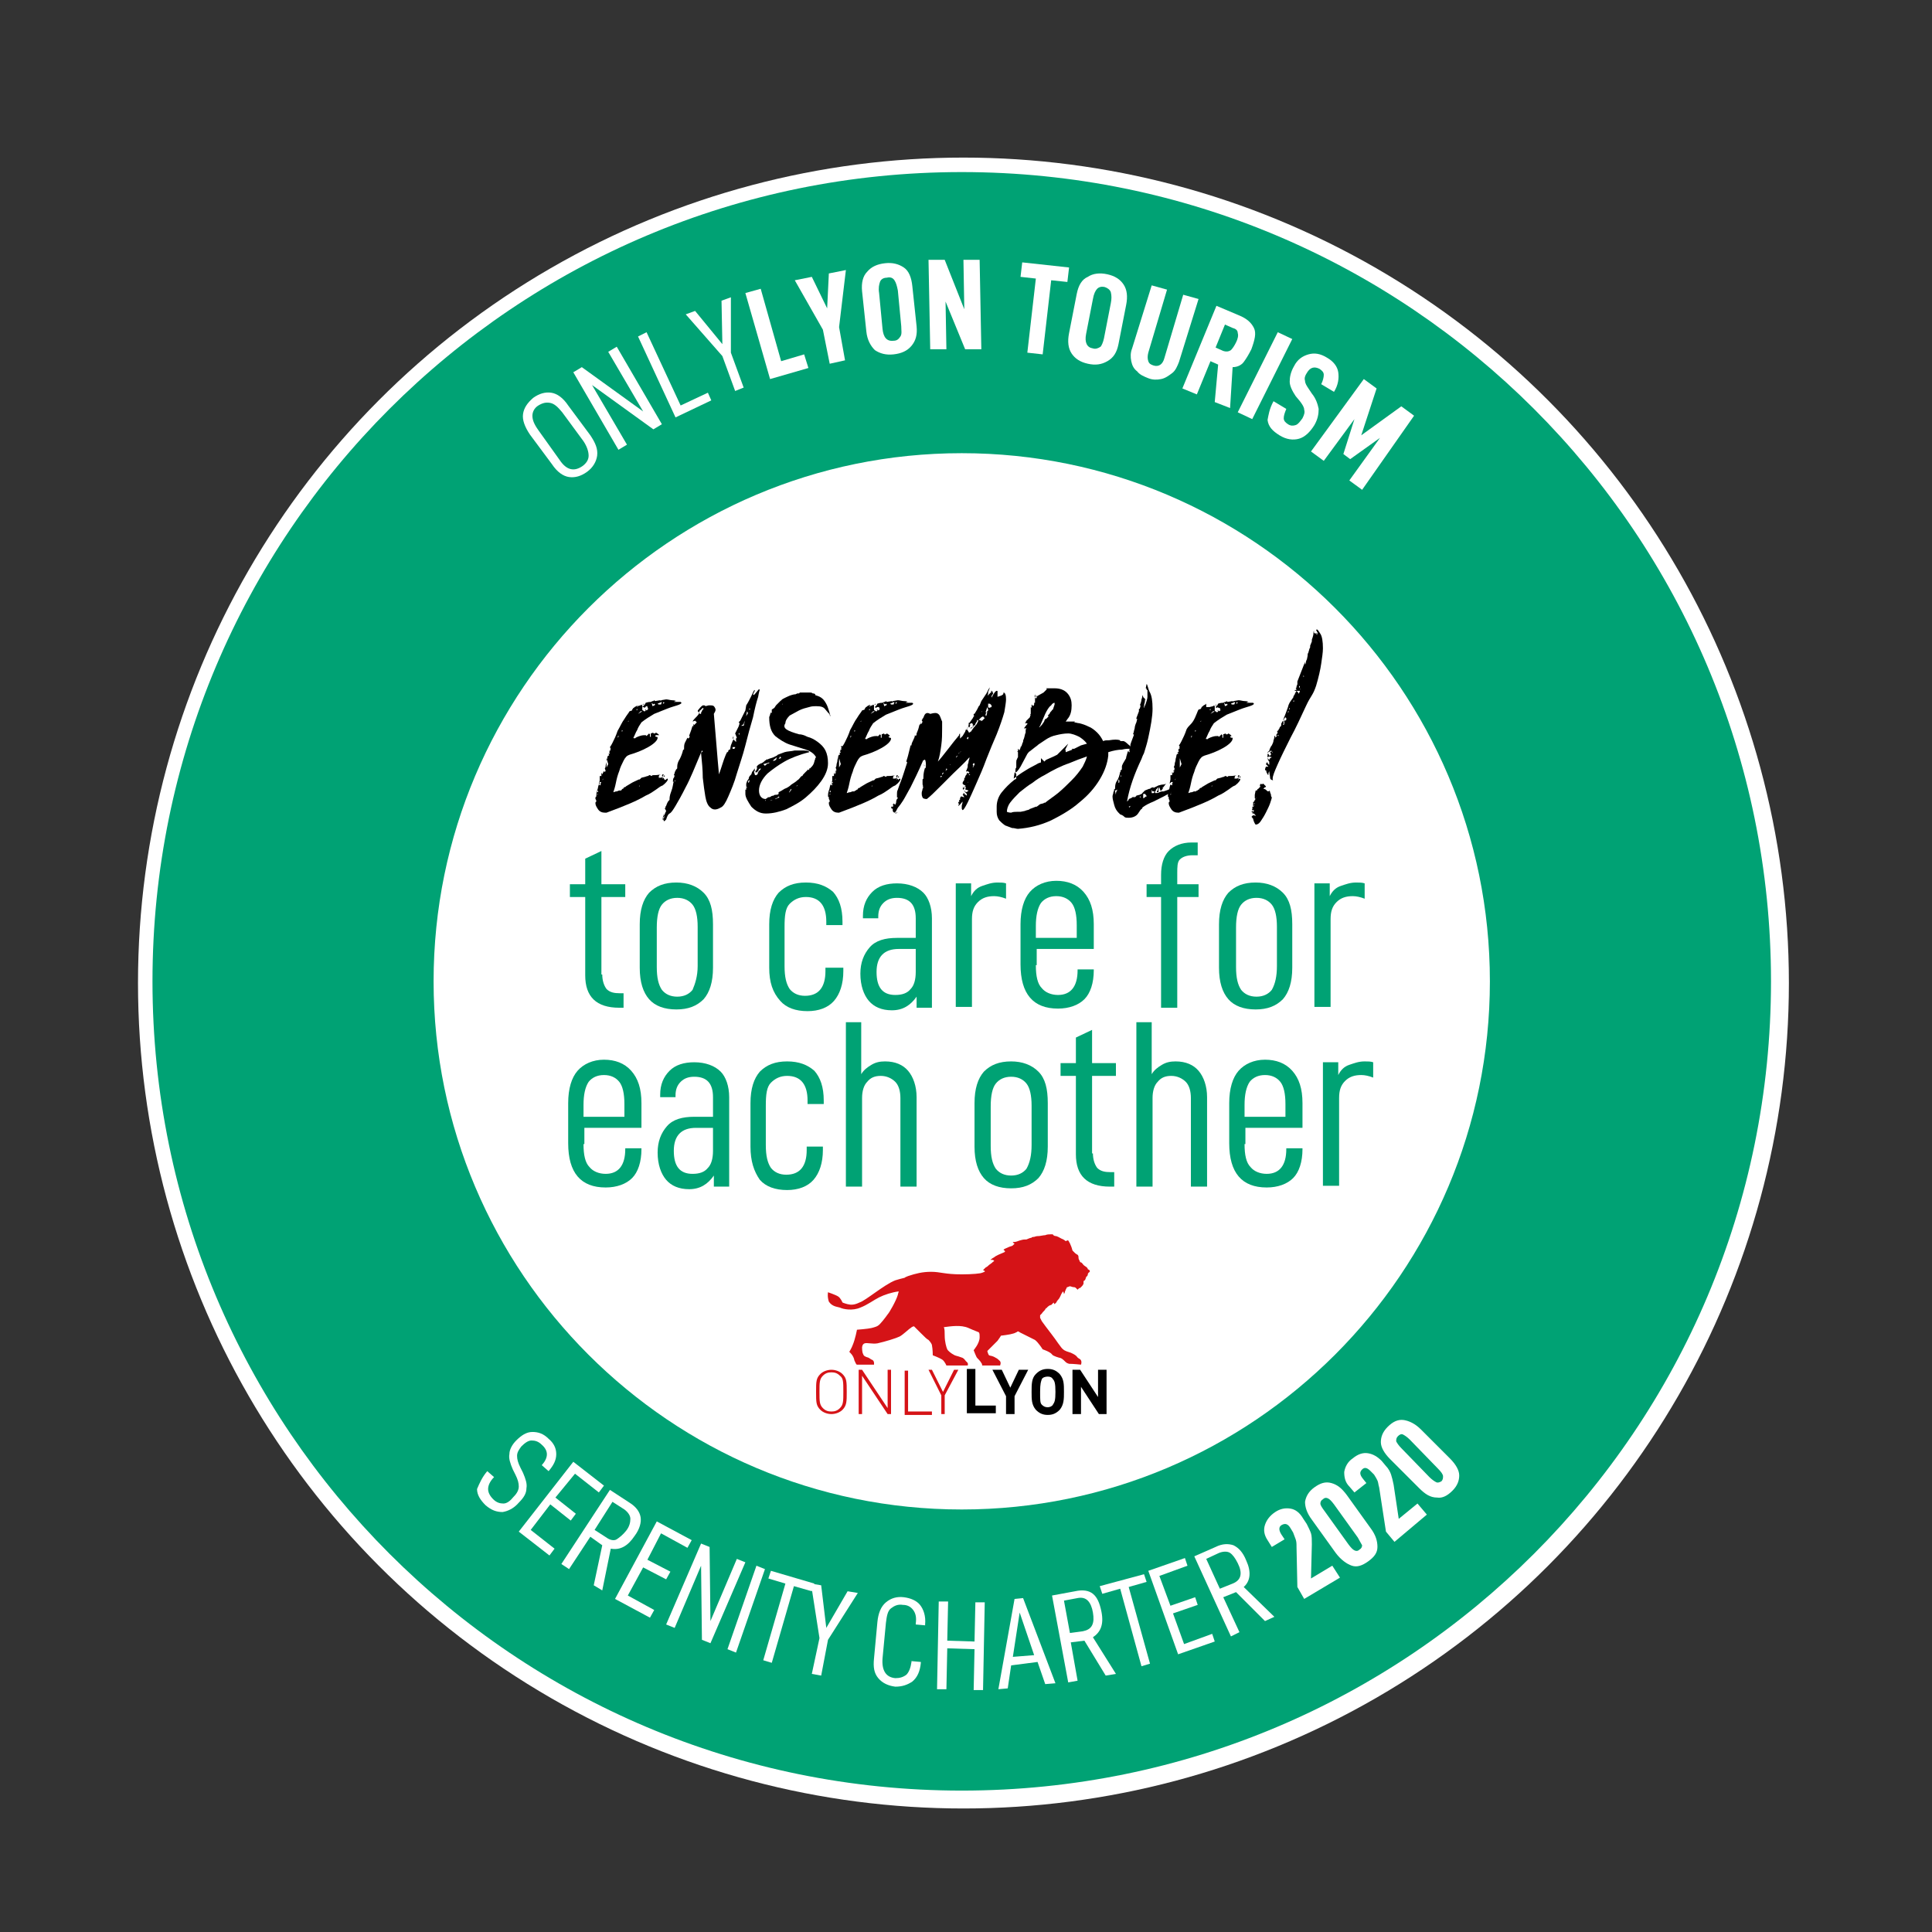 <?xml version="1.0" encoding="utf-8"?>
<!-- Generator: Adobe Illustrator 24.2.0, SVG Export Plug-In . SVG Version: 6.00 Build 0)  -->
<svg version="1.1" id="Calque_1" xmlns="http://www.w3.org/2000/svg" xmlns:xlink="http://www.w3.org/1999/xlink" x="0px" y="0px"
	 viewBox="0 0 226.8 226.8" style="enable-background:new 0 0 226.8 226.8;" xml:space="preserve">
<rect x="0" y="0" width="226.8" height="226.8" fill="#333333" stroke="none"/>
<style type="text/css">
	.st0{fill:#FFFFFF;}
	.st1{fill:#00A274;}
	.st2{fill:#D51317;}
</style>
<circle class="st0" cx="113.1" cy="115.4" r="96.9"/>
<g>
	<g>
		<path class="st1" d="M112.9,53.2c34.2,0,62,27.8,62,62s-27.8,62-62,62s-62-27.8-62-62S78.7,53.2,112.9,53.2 M112.9,20.2
			c-52.5,0-95,42.5-95,95c0,52.5,42.5,95,95,95s95-42.5,95-95C207.9,62.7,165.4,20.2,112.9,20.2L112.9,20.2z"/>
	</g>
	<g>
		<g>
			<path class="st1" d="M70.7,114.4c0,0.7,0.2,1.3,0.5,1.7c0.4,0.4,0.9,0.5,1.6,0.5h0.4v1.7h-0.5c-2.7,0-4-1.3-4-3.8v-9.2h-1.8v-1.5
				h1.8v-3l1.9-0.9v3.9h2.8v1.5h-2.8V114.4z"/>
			<path class="st1" d="M75.1,113.6v-5.1c0-1.7,0.4-2.9,1.1-3.7c0.8-0.8,1.8-1.2,3.2-1.2c1.3,0,2.4,0.4,3.2,1.2s1.1,2,1.1,3.7v5.1
				c0,1.7-0.4,2.9-1.1,3.7c-0.8,0.8-1.8,1.2-3.2,1.2c-1.4,0-2.5-0.4-3.2-1.2C75.5,116.5,75.1,115.3,75.1,113.6z M81.9,113.4v-4.6
				c0-1.2-0.2-2.1-0.6-2.6c-0.4-0.5-1-0.8-1.8-0.8s-1.4,0.3-1.8,0.8s-0.6,1.4-0.6,2.7v4.6c0,1.3,0.2,2.1,0.6,2.7
				c0.4,0.5,1,0.8,1.8,0.8s1.4-0.3,1.8-0.8C81.6,115.5,81.9,114.6,81.9,113.4z"/>
			<path class="st1" d="M90.3,113.6v-5.1c0-1.7,0.4-2.9,1.1-3.7c0.8-0.8,1.8-1.2,3.2-1.2c1.4,0,2.4,0.4,3.2,1.1
				c0.7,0.8,1.1,1.9,1.1,3.5v0.4h-1.9v-0.4c0-1.9-0.8-2.9-2.4-2.9c-0.8,0-1.4,0.3-1.9,0.8s-0.6,1.4-0.6,2.7v4.6
				c0,1.3,0.2,2.1,0.6,2.7c0.4,0.5,1,0.8,1.8,0.8c1.6,0,2.4-1,2.4-2.9v-0.4H99v0.4c0,1.5-0.4,2.7-1.1,3.5c-0.7,0.8-1.8,1.2-3.1,1.2
				c-1.4,0-2.5-0.4-3.2-1.2C90.7,116.5,90.3,115.3,90.3,113.6z"/>
			<path class="st1" d="M109.4,107.8v10.5h-1.8v-1.3c-0.7,1-1.6,1.6-2.9,1.6c-1.2,0-2.1-0.4-2.7-1.1s-1-1.8-1-3.2
				c0-1.3,0.4-2.3,1.1-3.1s1.8-1.1,3.2-1.1h2.2v-2.3c0-1.6-0.7-2.4-2.2-2.4c-0.7,0-1.2,0.2-1.6,0.6s-0.6,0.9-0.6,1.6v0.2h-1.8v-0.3
				c0-1.2,0.4-2.1,1.1-2.8c0.7-0.7,1.7-1,2.9-1c1.3,0,2.4,0.4,3.1,1.1C109,105.4,109.4,106.5,109.4,107.8z M107.5,114.1v-2.7h-2
				c-1.7,0-2.6,0.9-2.6,2.7c0,1.8,0.7,2.7,2.2,2.7c0.8,0,1.4-0.2,1.8-0.7C107.3,115.7,107.5,115,107.5,114.1z"/>
			<path class="st1" d="M114,103.8v1.4c0.3-0.6,0.7-1,1.3-1.2s1.1-0.4,1.8-0.4c0.4,0,0.7,0,1,0.1v1.8c-0.5-0.2-1-0.3-1.4-0.3
				c-0.8,0-1.4,0.2-1.9,0.7s-0.7,1.1-0.7,2v10.3h-1.9v-14.5H114z"/>
			<path class="st1" d="M121.6,113.3c0,1.3,0.2,2.2,0.7,2.7c0.4,0.5,1.1,0.8,1.9,0.8c1.5,0,2.3-1,2.3-2.9v-0.1h1.9v0.1
				c0,1.5-0.4,2.7-1.1,3.4s-1.8,1.1-3.1,1.1c-2.9,0-4.4-1.7-4.4-5.2v-4.7c0-1.7,0.4-3,1.1-3.8s1.8-1.3,3.1-1.3
				c1.3,0,2.4,0.4,3.2,1.3c0.8,0.9,1.2,2.1,1.2,3.8v2.9h-6.7V113.3z M121.6,108.7v1.4h4.8v-1.5c0-1.2-0.2-2.1-0.6-2.6
				s-1-0.8-1.8-0.8s-1.4,0.3-1.8,0.8C121.8,106.6,121.6,107.5,121.6,108.7z"/>
			<path class="st1" d="M138.2,102.5v1.3h2.5v1.5h-2.5v13h-1.9v-13h-1.7v-1.5h1.7v-1.1c0-1.2,0.3-2.2,0.9-2.8c0.6-0.6,1.5-1,2.7-1
				h0.7v1.5h-0.6c-0.7,0-1.2,0.2-1.5,0.5S138.2,101.8,138.2,102.5z"/>
			<path class="st1" d="M143.1,113.6v-5.1c0-1.7,0.4-2.9,1.1-3.7c0.8-0.8,1.8-1.2,3.2-1.2c1.3,0,2.4,0.4,3.2,1.2s1.1,2,1.1,3.7v5.1
				c0,1.7-0.4,2.9-1.1,3.7c-0.8,0.8-1.8,1.2-3.2,1.2c-1.4,0-2.5-0.4-3.2-1.2C143.5,116.5,143.1,115.3,143.1,113.6z M149.9,113.4
				v-4.6c0-1.2-0.2-2.1-0.6-2.6c-0.4-0.5-1-0.8-1.8-0.8s-1.4,0.3-1.8,0.8s-0.6,1.4-0.6,2.7v4.6c0,1.3,0.2,2.1,0.6,2.7
				c0.4,0.5,1,0.8,1.8,0.8s1.4-0.3,1.8-0.8C149.7,115.5,149.9,114.6,149.9,113.4z"/>
			<path class="st1" d="M156.1,103.8v1.4c0.3-0.6,0.7-1,1.3-1.2s1.1-0.4,1.8-0.4c0.4,0,0.7,0,1,0.1v1.8c-0.5-0.2-1-0.3-1.4-0.3
				c-0.8,0-1.4,0.2-1.9,0.7s-0.7,1.1-0.7,2v10.3h-1.9v-14.5H156.1z"/>
			<path class="st1" d="M68.5,134.3c0,1.3,0.2,2.2,0.7,2.7c0.4,0.5,1.1,0.8,1.9,0.8c1.5,0,2.3-1,2.3-2.9v-0.1h1.9v0.1
				c0,1.5-0.4,2.7-1.1,3.4s-1.8,1.1-3.1,1.1c-2.9,0-4.4-1.7-4.4-5.2v-4.7c0-1.7,0.4-3,1.1-3.8s1.8-1.3,3.1-1.3
				c1.3,0,2.4,0.4,3.2,1.3c0.8,0.9,1.2,2.1,1.2,3.8v2.9h-6.7V134.3z M68.5,129.7v1.4h4.8v-1.5c0-1.2-0.2-2.1-0.6-2.6s-1-0.8-1.8-0.8
				s-1.4,0.3-1.8,0.8C68.7,127.6,68.5,128.5,68.5,129.7z"/>
			<path class="st1" d="M85.6,128.8v10.5h-1.8v-1.3c-0.7,1-1.6,1.6-2.9,1.6c-1.2,0-2.1-0.4-2.7-1.1s-1-1.8-1-3.2
				c0-1.3,0.4-2.3,1.1-3.1s1.8-1.1,3.2-1.1h2.2v-2.3c0-1.6-0.7-2.4-2.2-2.4c-0.7,0-1.2,0.2-1.6,0.6s-0.6,0.9-0.6,1.6v0.2h-1.8v-0.3
				c0-1.2,0.4-2.1,1.1-2.8c0.7-0.7,1.7-1,2.9-1c1.3,0,2.4,0.4,3.1,1.1C85.2,126.4,85.6,127.5,85.6,128.8z M83.7,135.1v-2.7h-2
				c-1.7,0-2.6,0.9-2.6,2.7c0,1.8,0.7,2.7,2.2,2.7c0.8,0,1.4-0.2,1.8-0.7C83.5,136.7,83.7,136,83.7,135.1z"/>
			<path class="st1" d="M88.1,134.6v-5.1c0-1.7,0.4-2.9,1.1-3.7c0.8-0.8,1.8-1.2,3.2-1.2c1.4,0,2.4,0.4,3.2,1.1
				c0.7,0.8,1.1,1.9,1.1,3.5v0.4h-1.9v-0.4c0-1.9-0.8-2.9-2.4-2.9c-0.8,0-1.4,0.3-1.9,0.8s-0.6,1.4-0.6,2.7v4.6
				c0,1.3,0.2,2.1,0.6,2.7c0.4,0.5,1,0.8,1.8,0.8c1.6,0,2.4-1,2.4-2.9v-0.4h1.9v0.4c0,1.5-0.4,2.7-1.1,3.5c-0.7,0.8-1.8,1.2-3.1,1.2
				c-1.4,0-2.5-0.4-3.2-1.2C88.5,137.5,88.1,136.3,88.1,134.6z"/>
			<path class="st1" d="M101.1,120v6.1c0.3-0.5,0.7-0.8,1.2-1.1c0.5-0.3,1-0.4,1.6-0.4c1.2,0,2.1,0.4,2.7,1.1s1,1.8,1,3.1v10.5h-1.9
				v-10.4c0-0.8-0.2-1.5-0.6-1.9c-0.4-0.4-1-0.7-1.7-0.7c-0.7,0-1.2,0.2-1.6,0.7c-0.4,0.4-0.6,1.1-0.6,1.9v10.4h-1.9V120H101.1z"/>
			<path class="st1" d="M114.4,134.6v-5.1c0-1.7,0.4-2.9,1.1-3.7c0.8-0.8,1.8-1.2,3.2-1.2c1.3,0,2.4,0.4,3.2,1.2s1.1,2,1.1,3.7v5.1
				c0,1.7-0.4,2.9-1.1,3.7c-0.8,0.8-1.8,1.2-3.2,1.2c-1.4,0-2.5-0.4-3.2-1.2C114.8,137.5,114.4,136.3,114.4,134.6z M121.1,134.4
				v-4.6c0-1.2-0.2-2.1-0.6-2.6c-0.4-0.5-1-0.8-1.8-0.8s-1.4,0.3-1.8,0.8s-0.6,1.4-0.6,2.7v4.6c0,1.3,0.2,2.1,0.6,2.7
				c0.4,0.5,1,0.8,1.8,0.8s1.4-0.3,1.8-0.8C120.9,136.5,121.1,135.6,121.1,134.4z"/>
			<path class="st1" d="M128.3,135.4c0,0.7,0.2,1.3,0.5,1.7c0.4,0.4,0.9,0.5,1.6,0.5h0.4v1.7h-0.5c-2.7,0-4-1.3-4-3.8v-9.2h-1.8
				v-1.5h1.8v-3l1.9-0.9v3.9h2.8v1.5h-2.8V135.4z"/>
			<path class="st1" d="M135.2,120v6.1c0.3-0.5,0.7-0.8,1.2-1.1c0.5-0.3,1-0.4,1.6-0.4c1.2,0,2.1,0.4,2.7,1.1s1,1.8,1,3.1v10.5h-1.9
				v-10.4c0-0.8-0.2-1.5-0.6-1.9c-0.4-0.4-1-0.7-1.7-0.7c-0.7,0-1.2,0.2-1.6,0.7c-0.4,0.4-0.6,1.1-0.6,1.9v10.4h-1.9V120H135.2z"/>
			<path class="st1" d="M146.1,134.3c0,1.3,0.2,2.2,0.7,2.7c0.4,0.5,1.1,0.8,1.9,0.8c1.5,0,2.3-1,2.3-2.9v-0.1h1.9v0.1
				c0,1.5-0.4,2.7-1.1,3.4s-1.8,1.1-3.1,1.1c-2.9,0-4.4-1.7-4.4-5.2v-4.7c0-1.7,0.4-3,1.1-3.8s1.8-1.3,3.1-1.3
				c1.3,0,2.4,0.4,3.2,1.3c0.8,0.9,1.2,2.1,1.2,3.8v2.9h-6.7V134.3z M146.1,129.7v1.4h4.8v-1.5c0-1.2-0.2-2.1-0.6-2.6
				s-1-0.8-1.8-0.8s-1.4,0.3-1.8,0.8C146.3,127.6,146.1,128.5,146.1,129.7z"/>
			<path class="st1" d="M157.1,124.8v1.4c0.3-0.6,0.7-1,1.3-1.2s1.1-0.4,1.8-0.4c0.4,0,0.7,0,1,0.1v1.8c-0.5-0.2-1-0.3-1.4-0.3
				c-0.8,0-1.4,0.2-1.9,0.7s-0.7,1.1-0.7,2v10.3h-1.9v-14.5H157.1z"/>
		</g>
	</g>
	<g>
		<path class="st0" d="M64.8,54.5L62.2,51c-0.6-0.9-0.9-1.7-0.8-2.4c0.1-0.7,0.5-1.3,1.2-1.9c0.7-0.5,1.4-0.7,2.1-0.6
			c0.7,0.1,1.4,0.6,2,1.5l2.6,3.5c0.6,0.9,0.9,1.6,0.8,2.4c-0.1,0.7-0.5,1.4-1.2,1.9c-0.7,0.5-1.4,0.7-2.1,0.6S65.4,55.4,64.8,54.5z
			 M68.5,51.8L66,48.4c-0.5-0.6-0.9-1-1.4-1.1c-0.5-0.1-0.9,0-1.4,0.3c-0.5,0.3-0.7,0.8-0.7,1.2c0,0.5,0.2,1,0.7,1.7l2.5,3.5
			c0.8,1.2,1.7,1.4,2.7,0.7c0.4-0.3,0.7-0.7,0.7-1.2S68.9,52.4,68.5,51.8z"/>
		<path class="st0" d="M77.7,49.8l-1,0.6l-7.2-5.2l4.1,7l-1,0.6l-5.3-9.1l1-0.6l7.2,5.2l-4.1-7l1-0.6L77.7,49.8z"/>
		<path class="st0" d="M75.9,39l4,8.6l3.2-1.5l0.4,0.9l-4.2,2l-4.4-9.5L75.9,39z"/>
		<path class="st0" d="M87.3,45.5l-1,0.4l-1.5-4.1l-4.3-4.9l1.1-0.4l3.2,3.9l-0.1-5.1l1.1-0.4l0,6.5L87.3,45.5z"/>
		<path class="st0" d="M89.3,33.9l2.4,8.5l2.7-0.8l0.5,1.6l-4.5,1.3l-2.9-10.1L89.3,33.9z"/>
		<path class="st0" d="M99.2,42.3l-1.8,0.4l-0.8-4l-3.3-5.8l2-0.4l1.8,3.7l0.2-4.1l2-0.4l-0.8,6.7L99.2,42.3z"/>
		<path class="st0" d="M101.7,38.9l-0.5-4.7c-0.1-1,0.1-1.8,0.6-2.3c0.5-0.6,1.2-0.9,2.1-1c0.9-0.1,1.6,0.1,2.2,0.5s0.9,1.2,1,2.2
			l0.5,4.7c0.1,1-0.1,1.7-0.6,2.3s-1.2,0.9-2.1,1c-0.9,0.1-1.6-0.1-2.2-0.5C102.2,40.6,101.8,39.9,101.7,38.9z M105.8,38.3l-0.4-4.2
			c-0.1-0.5-0.2-0.9-0.4-1.2c-0.2-0.3-0.5-0.4-0.9-0.3c-0.4,0-0.7,0.2-0.8,0.5c-0.1,0.3-0.2,0.7-0.1,1.3l0.4,4.2
			c0.1,1,0.5,1.5,1.3,1.4c0.4,0,0.6-0.2,0.8-0.5S105.8,38.8,105.8,38.3z"/>
		<path class="st0" d="M115.2,41l-1.9,0l-2.3-5.6l0.1,5.6l-1.9,0l-0.2-10.5l1.9,0l2.3,5.8l-0.1-5.8l1.9,0L115.2,41z"/>
		<path class="st0" d="M123.4,32.9l-1,8.7l-1.8-0.2l1-8.7l-1.8-0.2l0.2-1.7l5.5,0.6l-0.2,1.7L123.4,32.9z"/>
		<path class="st0" d="M125.5,39.1l0.9-4.6c0.2-1,0.6-1.7,1.3-2c0.6-0.4,1.4-0.5,2.3-0.3c0.9,0.2,1.5,0.6,1.9,1.2
			c0.4,0.6,0.5,1.4,0.3,2.4l-0.9,4.6c-0.2,1-0.6,1.6-1.3,2c-0.7,0.4-1.4,0.5-2.3,0.3c-0.9-0.2-1.5-0.6-1.9-1.2
			S125.3,40.1,125.5,39.1z M129.6,39.7l0.8-4.1c0.1-0.5,0.1-0.9,0-1.3c-0.1-0.3-0.4-0.5-0.7-0.6c-0.4-0.1-0.7,0-0.9,0.2
			s-0.4,0.6-0.5,1.2l-0.8,4.1c-0.2,1,0.1,1.6,0.8,1.7c0.3,0.1,0.6,0,0.9-0.2C129.3,40.6,129.5,40.2,129.6,39.7z"/>
		<path class="st0" d="M132.8,42.4c-0.1-0.5-0.1-1,0.1-1.5l2.3-7.4l1.8,0.5l-2.2,7.4c-0.1,0.4-0.1,0.7,0,1s0.3,0.4,0.6,0.5
			c0.6,0.2,1.1-0.1,1.3-0.9l2.2-7.4l1.8,0.5l-2.3,7.4c-0.2,0.5-0.4,1-0.8,1.3c-0.4,0.3-0.8,0.6-1.3,0.7c-0.5,0.1-1,0.1-1.5-0.1
			c-0.5-0.2-1-0.4-1.3-0.8C133.1,43.3,132.9,42.9,132.8,42.4z"/>
		<path class="st0" d="M142.1,42.4l-1.6,3.9l-1.7-0.7l4-9.7l2.6,1.1c1,0.4,1.5,0.9,1.8,1.5s0.1,1.4-0.3,2.5
			c-0.3,0.6-0.6,1.1-0.9,1.5s-0.8,0.6-1.3,0.6l-0.3,4.8l-1.8-0.7l0.4-4.4L142.1,42.4z M143.6,41.2c0.3,0.1,0.6,0.1,0.9-0.1
			c0.2-0.2,0.4-0.5,0.6-0.9s0.3-0.8,0.2-1.1c0-0.3-0.2-0.5-0.6-0.6l-0.9-0.4l-1.1,2.7L143.6,41.2z"/>
		<path class="st0" d="M151.7,39.8l-4.7,9.4l-1.7-0.8L150,39L151.7,39.8z"/>
		<path class="st0" d="M149.5,47.1l1.5,0.9c-0.2,0.5-0.3,0.8-0.3,1.1s0.2,0.5,0.5,0.7s0.6,0.2,0.9,0.1s0.5-0.4,0.8-0.8
			c0.2-0.4,0.3-0.7,0.2-1c0-0.3-0.2-0.6-0.5-1l-0.5-0.6c-0.4-0.6-0.7-1.2-0.7-1.7c0-0.5,0.1-1.1,0.5-1.8c0.4-0.8,1-1.2,1.7-1.4
			c0.7-0.2,1.4-0.1,2.2,0.4c0.7,0.4,1.2,1,1.3,1.7c0.1,0.7,0,1.5-0.5,2.3l-1.5-0.9c0.2-0.4,0.3-0.8,0.3-1.1c0-0.3-0.2-0.5-0.5-0.7
			c-0.6-0.3-1.1-0.2-1.5,0.5c-0.2,0.3-0.3,0.6-0.2,0.9c0,0.3,0.2,0.6,0.4,0.9l0.4,0.6c0.5,0.6,0.7,1.3,0.8,1.8
			c0,0.6-0.1,1.2-0.5,1.9c-0.5,0.8-1.1,1.4-1.8,1.6s-1.5,0.1-2.3-0.4c-0.8-0.5-1.3-1-1.4-1.8C148.9,48.8,149,48,149.5,47.1z"/>
		<path class="st0" d="M159.9,57.5l-1.5-1.1l3.6-5l-3.5,2.5l-0.8-0.6l1.3-4.1l-3.6,4.9l-1.5-1.1l6.2-8.5l1.5,1.1l-1.8,5.5l4.7-3.4
			l1.5,1.1L159.9,57.5z"/>
	</g>
	<g>
		<path class="st0" d="M57.2,172.7l0.8,0.7c-0.5,0.5-0.7,1-0.7,1.4c0,0.4,0.2,0.8,0.6,1.2c0.4,0.4,0.8,0.5,1.2,0.5
			c0.4,0,0.8-0.3,1.2-0.8c0.4-0.4,0.6-0.8,0.6-1.2c0-0.4-0.1-0.8-0.4-1.4l-0.3-0.6c-0.3-0.7-0.5-1.3-0.4-1.8c0-0.5,0.3-1.1,0.8-1.6
			c0.6-0.6,1.2-1,1.9-1c0.7,0,1.3,0.2,1.9,0.8c0.6,0.5,0.9,1.1,0.9,1.8c0,0.7-0.3,1.3-0.9,2l-0.8-0.7c0.8-0.9,0.8-1.7,0-2.4
			c-0.4-0.4-0.8-0.5-1.2-0.5c-0.4,0-0.8,0.3-1.2,0.7c-0.3,0.4-0.5,0.7-0.5,1.1s0.1,0.8,0.4,1.4l0.3,0.6c0.3,0.7,0.5,1.3,0.4,1.8
			c0,0.6-0.3,1.1-0.9,1.7c-0.6,0.7-1.3,1-1.9,1.1c-0.7,0-1.3-0.2-2-0.8c-0.6-0.6-1-1.2-1-1.9C56.3,174.1,56.6,173.4,57.2,172.7z"/>
		<path class="st0" d="M65.2,175.8l2.4,1.9l-0.6,0.8l-2.4-1.9l-2.3,3l2.8,2.2l-0.6,0.8l-3.6-2.8l6.4-8.2l3.6,2.8l-0.6,0.8l-2.8-2.2
			L65.2,175.8z"/>
		<path class="st0" d="M69.3,180.4l-2.5,3.8l-0.9-0.6l5.7-8.7l2.3,1.5c0.8,0.5,1.2,1.1,1.3,1.7c0.1,0.6-0.1,1.4-0.7,2.2
			c-0.8,1.2-1.7,1.7-2.8,1.5l-1,4.9l-1-0.6l1-4.7L69.3,180.4z M71.2,180.5c0.4,0.3,0.9,0.4,1.2,0.2s0.7-0.5,1.1-1
			c0.4-0.5,0.5-1,0.5-1.4c0-0.4-0.3-0.8-0.7-1.1l-1.4-0.9l-2.1,3.3L71.2,180.5z"/>
		<path class="st0" d="M76,183.1l2.7,1.4l-0.5,0.9l-2.7-1.4l-1.8,3.3l3.1,1.7l-0.5,0.9l-4.1-2.2l4.9-9.1l4.1,2.2l-0.5,0.9l-3.1-1.7
			L76,183.1z"/>
		<path class="st0" d="M83.4,192.9l-1-0.4l-0.1-8.7l-3.1,7.3l-1-0.4l4.1-9.5l1,0.4l0.1,8.7l3.1-7.3l1,0.4L83.4,192.9z"/>
		<path class="st0" d="M89.8,184.2l-3.4,9.8l-1-0.4l3.4-9.8L89.8,184.2z"/>
		<path class="st0" d="M93.2,186.2l-2.6,9l-1-0.3l2.6-9l-2-0.6l0.3-0.9l5.1,1.5l-0.3,0.9L93.2,186.2z"/>
		<path class="st0" d="M96.4,196.7l-1.1-0.2l0.9-4.2l-1-6.4l1.2,0.2l0.6,5l2.5-4.3l1.2,0.2l-3.5,5.5L96.4,196.7z"/>
		<path class="st0" d="M102.6,194.7l0.4-4.3c0.1-1,0.4-1.8,1-2.3c0.6-0.5,1.3-0.7,2.1-0.6c0.8,0.1,1.5,0.4,1.9,0.9s0.7,1.3,0.6,2.3
			l0,0.1l-1.1-0.1l0-0.1c0.1-0.7,0-1.2-0.3-1.6c-0.3-0.4-0.7-0.6-1.2-0.6c-0.6-0.1-1,0.1-1.4,0.4s-0.5,0.9-0.6,1.7l-0.4,4.2
			c-0.1,1.4,0.4,2.2,1.5,2.3c0.5,0,0.9-0.1,1.3-0.4c0.3-0.3,0.5-0.8,0.6-1.5l0-0.1l1.1,0.1l0,0.1c-0.1,1-0.4,1.7-1,2.2
			c-0.6,0.4-1.2,0.6-2,0.6c-0.8-0.1-1.5-0.4-2-1S102.5,195.7,102.6,194.7z"/>
		<path class="st0" d="M115.4,198.4l-1.1,0l0.1-4.8l-3.2-0.1l-0.1,4.8l-1.1,0l0.2-10.3l1.1,0l-0.1,4.6l3.2,0.1l0.1-4.6l1.1,0
			L115.4,198.4z"/>
		<path class="st0" d="M118.7,195.5l-0.4,2.7l-1.1,0.1l1.9-10.6l1-0.1l3.8,10l-1.2,0.1l-0.9-2.6L118.7,195.5z M119.7,189.3l-0.8,5.2
			l2.5-0.2L119.7,189.3z"/>
		<path class="st0" d="M125.7,192.8l0.8,4.5l-1.1,0.2l-1.9-10.2l2.7-0.5c0.9-0.2,1.6-0.1,2.1,0.3c0.5,0.4,0.8,1.1,1,2.1
			c0.3,1.5-0.1,2.4-1,3l2.7,4.3l-1.2,0.2l-2.5-4.1L125.7,192.8z M127.1,191.5c0.5-0.1,0.9-0.3,1.1-0.7s0.2-0.9,0.1-1.5
			c-0.1-0.6-0.3-1.1-0.6-1.4c-0.3-0.3-0.7-0.4-1.2-0.3l-1.6,0.3l0.7,3.8L127.1,191.5z"/>
		<path class="st0" d="M132.5,186.3l2.5,9l-1,0.3l-2.5-9.1l-2.1,0.6l-0.3-0.9l5.2-1.4l0.3,0.9L132.5,186.3z"/>
		<path class="st0" d="M137.4,188.5l2.9-1l0.3,0.9l-2.9,1l1.3,3.6l3.3-1.2l0.3,0.9l-4.3,1.5l-3.5-9.8l4.3-1.5l0.3,0.9l-3.3,1.2
			L137.4,188.5z"/>
		<path class="st0" d="M143.6,187.5l1.9,4.1l-1,0.5l-4.3-9.4l2.5-1.1c0.8-0.4,1.5-0.4,2.1-0.2c0.6,0.3,1.1,0.8,1.5,1.8
			c0.6,1.3,0.5,2.4-0.3,3.1l3.6,3.5l-1.1,0.5l-3.4-3.4L143.6,187.5z M144.7,185.9c0.5-0.2,0.8-0.5,0.9-0.9c0.1-0.4,0-0.9-0.3-1.5
			c-0.3-0.6-0.6-1-0.9-1.2c-0.3-0.2-0.8-0.2-1.3,0l-1.5,0.7l1.6,3.5L144.7,185.9z"/>
		<path class="st0" d="M152.2,181.6c0-0.4,0-0.6-0.1-0.9s-0.2-0.5-0.3-0.8l-0.3-0.5c-0.3-0.5-0.6-0.6-1-0.4
			c-0.4,0.2-0.4,0.6-0.1,1.1l0.4,0.6l-1.5,0.9l-0.5-0.8c-0.4-0.6-0.5-1.2-0.3-1.8c0.2-0.6,0.6-1.1,1.2-1.5c0.6-0.4,1.2-0.5,1.8-0.4
			s1.1,0.5,1.5,1.2l0.4,0.6c0.2,0.4,0.4,0.8,0.5,1.1c0.1,0.3,0.1,0.8,0.1,1.3l-0.1,4l2.5-1.5l0.9,1.4l-4.2,2.5l-0.8-1.4L152.2,181.6
			z"/>
		<path class="st0" d="M156.8,182.3l-2.8-3.9c-0.6-0.8-0.8-1.5-0.8-2.1c0.1-0.6,0.4-1.2,1.1-1.7c0.7-0.5,1.3-0.7,2-0.5
			s1.2,0.6,1.8,1.4l2.8,3.9c0.6,0.8,0.8,1.5,0.8,2.2s-0.4,1.2-1.1,1.7c-0.7,0.5-1.3,0.7-1.9,0.5S157.4,183.1,156.8,182.3z
			 M159.4,180.5l-2.8-3.9c-0.3-0.4-0.5-0.6-0.7-0.7s-0.4-0.1-0.6,0.1c-0.2,0.1-0.3,0.3-0.3,0.5c0,0.2,0.2,0.5,0.5,0.9l2.8,3.9
			c0.3,0.4,0.5,0.6,0.7,0.7s0.4,0.1,0.6-0.1c0.2-0.1,0.3-0.3,0.3-0.5C159.8,181.2,159.6,180.9,159.4,180.5z"/>
		<path class="st0" d="M161.9,174.6c-0.1-0.3-0.1-0.6-0.2-0.8c-0.1-0.2-0.2-0.4-0.4-0.7l-0.4-0.4c-0.4-0.4-0.7-0.5-1-0.2
			c-0.3,0.3-0.3,0.6,0.1,1.1l0.4,0.5l-1.4,1.1l-0.6-0.7c-0.5-0.5-0.6-1.1-0.6-1.7c0.1-0.6,0.4-1.2,1-1.6c0.6-0.5,1.2-0.7,1.8-0.6
			c0.6,0.1,1.1,0.4,1.6,0.9l0.5,0.6c0.3,0.3,0.5,0.7,0.6,1s0.2,0.7,0.3,1.2l0.6,4l2.2-1.8l1.1,1.3l-3.8,3.2l-1-1.2L161.9,174.6z"/>
		<path class="st0" d="M166.6,174.7l-3.4-3.4c-0.7-0.7-1.1-1.4-1.1-2c0-0.6,0.2-1.2,0.8-1.8c0.6-0.6,1.2-0.9,1.9-0.8
			c0.6,0.1,1.3,0.4,2,1.1l3.4,3.4c0.7,0.7,1.1,1.4,1.1,2c0,0.6-0.2,1.2-0.8,1.8c-0.6,0.6-1.2,0.9-1.8,0.8
			C167.9,175.8,167.3,175.4,166.6,174.7z M168.8,172.4l-3.3-3.4c-0.3-0.3-0.6-0.5-0.8-0.6c-0.2-0.1-0.4,0-0.6,0.2
			c-0.2,0.2-0.2,0.4-0.2,0.6c0.1,0.2,0.3,0.5,0.6,0.8l3.3,3.4c0.3,0.3,0.6,0.5,0.8,0.6c0.2,0.1,0.4,0,0.6-0.1
			c0.2-0.2,0.2-0.4,0.2-0.6S169.2,172.8,168.8,172.4z"/>
	</g>
	<g>
		<path class="st2" d="M127.7,149c0,0,0-0.1-0.1-0.2c-0.1-0.1-0.3-0.2-0.4-0.3c-0.1-0.1-0.2-0.3-0.3-0.3c-0.1,0-0.2-0.2-0.2-0.3
			c-0.1,0-0.1-0.4-0.1-0.4c0,0,0-0.1-0.1-0.2c0,0-0.2-0.1-0.3-0.2c-0.1-0.1-0.3-0.3-0.3-0.3s-0.1-0.4-0.2-0.6
			c-0.1-0.2-0.1-0.3-0.2-0.4c0-0.1-0.1-0.1-0.1-0.2c0,0-0.1,0-0.3,0.1c0,0-0.2-0.2-0.5-0.3c-0.2-0.1-0.5-0.3-0.7-0.3
			c-0.1,0-0.3-0.1-0.3-0.2c0,0-0.2,0-0.3,0c-0.1,0-0.4,0-0.6,0.1c-0.2,0-0.6,0.1-0.7,0.1c-0.2,0-0.3,0-0.6,0.1c0,0-0.3,0-0.3,0.1
			c-0.1,0-0.4,0.1-0.6,0.2c-0.2,0-0.4,0-0.7,0.1c-0.1,0-0.5,0.2-0.7,0.2c-0.1,0-0.2,0-0.2,0s0,0.1,0.2,0.2c0,0-0.1,0.1-0.2,0.2
			c-0.1,0.1-0.3,0.1-0.5,0.2c-0.2,0.1-0.5,0.2-0.6,0.3c0,0,0.1,0.1,0.2,0.2c0,0,0,0-0.1,0.1c-0.2,0.1-0.5,0.2-0.7,0.3
			c-0.2,0.1-0.4,0.2-0.5,0.3c-0.2,0.1-0.2,0.1-0.3,0.2c-0.2,0.1-0.1,0.1-0.1,0.1s0.1,0,0.2,0c0.1,0,0.2,0.1,0.2,0.1s0,0.1-0.1,0.1
			c-0.1,0.1-0.2,0.2-0.5,0.4c-0.1,0.1-0.2,0.2-0.4,0.3c-0.1,0.1-0.3,0.3-0.3,0.3l0.2,0.1l0,0.1c-0.1,0-0.2,0.1-0.3,0.1
			c-0.1,0.1-1.2,0.2-2.4,0.2c-2,0-2.5-0.3-3.6-0.3c-1,0-1.8,0.2-2.7,0.5c-0.2,0.1-0.3,0.1-0.4,0.2c-0.4,0.1-0.8,0.2-1.1,0.3
			c-1.3,0.5-3.5,2.4-4.2,2.6c-0.6,0.3-1,0.3-1.4,0.2c-0.4-0.1-0.6-0.2-0.6-0.2s-0.2-0.5-0.5-0.7c-0.3-0.2-1.2-0.5-1.2-0.5
			s-0.1,0.5,0.1,1.1c0.4,0.6,1,0.6,1.3,0.7c0.4,0.2,1.5,0.4,2.4,0c0.8-0.3,1.6-0.9,2.2-1.2c0.6-0.3,1.5-0.6,2.3-0.7
			c0,0.1-0.1,0.3-0.1,0.4c-0.2,0.7-1,2.1-1.2,2.3c-0.2,0.3-0.9,1.2-1.1,1.3c-0.1,0.1-0.4,0.2-0.8,0.3c-0.4,0.1-1.7,0.2-1.7,0.2
			s-0.2,1.1-0.5,1.8c-0.1,0.3-0.4,0.8-0.4,0.8s0.5,0.4,0.6,1c0.1,0.2,0.2,0.5,0.3,0.5h2c0,0,0.1-0.5-0.3-0.6
			c-0.2-0.1-0.2-0.2-0.6-0.3c-0.2-0.1-0.3-0.1-0.4-0.4c-0.1-0.2-0.1-0.7-0.1-0.7s0-0.4,0.3-0.5c0.3-0.1,0.9,0.1,1.5,0
			c0.9-0.2,2.2-0.6,2.6-0.8c0.4-0.2,1.1-0.9,1.3-1c0.2-0.2,0.4-0.2,0.4-0.2s0.3,0.3,0.8,0.8c0.5,0.5,0.7,0.7,0.9,0.8
			c0.2,0.2,0.4,0.5,0.4,0.6c0.1,0.5,0.1,1.2,0.1,1.2s0.8,0.3,1.1,0.5c0.3,0.2,0.5,0.7,0.5,0.7h2.5c0.1-0.3-0.1-0.4-0.2-0.5
			c-0.1-0.1-0.2-0.3-0.4-0.4c-0.8-0.3-0.8-0.2-1.1-0.4c-0.2-0.1-0.6-0.4-0.7-0.6c-0.1-0.2-0.3-0.9-0.3-1.6c0-0.4,0-0.8-0.1-1
			c0.8-0.1,2-0.3,2.9,0.1c0.2,0.1,0.7,0.3,1.2,0.5c0.1,0.1,0.1,0.3,0.1,0.6c0,0.7-0.7,1.5-0.7,1.5s0.3,0.8,0.4,0.9
			c0.1,0.1,0.4,0.4,0.5,0.6c0.1,0.1,0.1,0.3,0.1,0.3h2.1c0,0,0.2-0.4-0.1-0.6c-0.1-0.1-0.2-0.2-0.4-0.3c-0.5-0.3-0.6-0.2-0.8-0.3
			c-0.1-0.1-0.2-0.5-0.2-0.5s1-1,1.2-1.2c0.2-0.3,0.3-0.4,0.4-0.6c0.8-0.1,1.5-0.2,1.8-0.4c0.1,0,0.1-0.1,0.2-0.1
			c0.1,0,0.2,0.1,0.2,0.1c0.4,0.2,1.4,0.7,1.8,0.9c0.4,0.3,0.9,1.1,0.9,1.1s0.9,0.3,1.1,0.6c0.1,0.2,0.9,0.4,0.9,0.4s0.2,0,0.5,0.3
			c0.3,0.3,0.3,0.3,0.6,0.4c0.5,0,1.4,0.1,1.4,0.1s0.2-0.5-0.2-0.7c-0.4-0.2-0.1-0.3-1-0.7c-0.3-0.1-0.7-0.2-0.9-0.4
			c-0.2-0.1-0.9-1.2-1.3-1.7c-0.4-0.5-1.2-1.6-1.2-1.6l-0.2-0.4l0-0.3c0.1-0.1,0.1-0.1,0.2-0.2c0.1-0.2,0.4-0.4,0.4-0.5
			c0.2-0.3,0.1,0,0.2-0.2c0.1-0.1,0.3-0.3,0.5-0.3c0.1-0.1,0.3-0.3,0.3-0.3s0,0.1,0.1,0.2c0,0,0.1-0.1,0.2-0.2
			c0.1-0.2,0.1-0.2,0.2-0.3c0.2-0.2,0.3-0.5,0.4-0.7c0.1-0.2,0.2-0.3,0.2-0.3c0,0,0.1,0.2,0.1,0.3c0,0,0.1-0.1,0.1-0.2
			c0-0.1,0.1-0.2,0.1-0.3c0.1-0.1,0.1-0.3,0.2-0.3c0.1,0,0.2-0.1,0.3-0.1c0.1,0,0.3,0.1,0.4,0.1c0.1,0,0.2,0,0.3,0.1
			c0.1,0.1,0.2,0.2,0.2,0.2s0,0,0.1-0.1c0.1-0.1,0.1-0.1,0.2-0.1c0.1-0.1,0.1-0.1,0.2-0.2c0.1-0.1,0.1-0.1,0.2-0.3
			c0-0.1,0-0.2,0-0.3c0.1-0.1,0.2-0.1,0.2-0.2c0.1-0.1,0-0.2,0.1-0.2c0,0,0-0.1,0-0.1s0.2-0.1,0.2-0.3c0-0.1,0.1-0.2,0.1-0.2
			C128,149.3,128,149.1,127.7,149"/>
		<path class="st2" d="M112.5,160.8H112l-1.3,2.6l-1.3-2.6H109l1.5,3v2.2h0.4v-2.2L112.5,160.8z M109.4,166v-0.3h-2.8v-4.8h-0.4v5.2
			H109.4z M104.6,166v-5.2h-0.4v4.5l-3-4.5h-0.4v5.2h0.4v-4.5l3,4.5H104.6z M99,163.4c0,1.1,0,1.5-0.4,1.9c-0.3,0.3-0.6,0.4-1,0.4
			c-0.4,0-0.7-0.1-1-0.4c-0.4-0.4-0.4-0.8-0.4-1.9c0-1.1,0-1.5,0.4-1.9c0.3-0.3,0.6-0.4,1-0.4c0.4,0,0.7,0.1,1,0.4
			C99,161.8,99,162.2,99,163.4 M99.4,163.4c0-1.2,0-1.6-0.5-2.1c-0.3-0.3-0.8-0.5-1.3-0.5c-0.5,0-1,0.2-1.3,0.5
			c-0.5,0.5-0.5,0.9-0.5,2.1c0,1.2,0,1.6,0.5,2.1c0.3,0.3,0.8,0.5,1.3,0.5c0.5,0,1-0.2,1.3-0.5C99.4,165,99.4,164.5,99.4,163.4"/>
		<path d="M129.9,166v-5.2h-1v3.2l-2.1-3.2h-0.9v5.2h1v-3.2l2.1,3.2H129.9z M123.9,163.4c0,1-0.1,1.2-0.3,1.5
			c-0.1,0.2-0.4,0.3-0.6,0.3c-0.3,0-0.5-0.1-0.7-0.3c-0.2-0.2-0.2-0.5-0.2-1.5c0-1,0.1-1.2,0.2-1.5c0.1-0.2,0.4-0.3,0.7-0.3
			c0.3,0,0.5,0.1,0.6,0.3C123.8,162.1,123.9,162.4,123.9,163.4 M124.9,163.4c0-0.9,0-1.5-0.5-2.1c-0.4-0.4-0.8-0.6-1.4-0.6
			c-0.6,0-1,0.2-1.4,0.6c-0.5,0.5-0.5,1.2-0.5,2.1c0,0.9,0,1.5,0.5,2.1c0.4,0.4,0.8,0.6,1.4,0.6c0.6,0,1-0.2,1.4-0.6
			C124.9,164.9,124.9,164.2,124.9,163.4 M120.7,160.8h-1.1l-1,2.1l-1-2.1h-1.1l1.6,3.1v2.1h1v-2.1L120.7,160.8z M116.9,166V165h-2.4
			v-4.3h-1v5.2H116.9z"/>
	</g>
</g>
<g>
	<g>
		<path d="M78.2,91.5c0,0,0.1-0.1,0.1-0.1c0,0,0.1,0,0.1,0.1c0,0.1-0.2,0.4-0.6,0.7c-0.3,0.1-0.5,0.3-0.8,0.5
			c-0.3,0.2-0.7,0.5-1.2,0.7c-0.5,0.3-1.1,0.6-1.8,0.9c-0.7,0.3-1.7,0.7-2.8,1.1H71c-0.3,0-0.6-0.1-0.8-0.4
			c-0.2-0.3-0.3-0.5-0.3-0.7v-0.1l0.1-0.1c0-0.1,0-0.2-0.1-0.3c0-0.1,0-0.2,0-0.2c0,0,0-0.1,0,0c0,0,0,0,0,0L70,93.5
			c0-0.2,0-0.4,0.1-0.7c0.1-0.2,0.1-0.5,0.2-0.7l0.2,0.1c0-0.2,0-0.3,0.1-0.4h-0.1h-0.1L70.4,92l-0.1,0.1l0.1-0.5v-0.1
			c0,0,0-0.1,0-0.1c0,0,0-0.1,0-0.2v-0.1c0,0,0.1,0,0.1,0c0,0,0,0,0.1,0v-0.1c0,0,0-0.1,0-0.1c0,0,0-0.1,0-0.2l0.1,0.2l0.2-0.4
			L71,90.7l-0.1,0.1l0.1-0.2l0.1-0.1L71,90.2c0,0,0.1-0.1,0.1-0.3c0-0.2,0.1-0.3,0.1-0.5c0-0.2,0.1-0.3,0.1-0.5
			c0-0.1,0.1-0.2,0.1-0.2h0.1v-0.1h-0.1h0.1l-0.1-0.1h0.1l0.1-0.1l-0.1-0.1l0.1-0.1h-0.1l0.1-0.1c0,0,0.1,0,0.1-0.1h-0.1v-0.1v0.1
			l0.1-0.1l-0.1-0.2v-0.1v0.1c0,0,0.1,0,0,0c0,0,0,0,0,0h0.1h-0.1c0,0,0.1-0.1,0.3-0.5c0.2-0.4,0.4-0.8,0.6-1.4
			c0.3-0.5,0.5-1,0.8-1.4c0.3-0.5,0.5-0.7,0.6-0.9l0.3-0.1v-0.1l0.1-0.1c0,0,0-0.1,0.1-0.1c0,0,0.1-0.1,0.1-0.1l0.2-0.1l0.1-0.1V83
			l0.1-0.1h-0.1l0.4-0.1l0.1-0.1v0.1l0.3-0.2v0.1c0,0-0.1,0-0.1,0s0,0-0.1,0v0.1v0.5c0,0,0,0.1,0.1,0.1l0.1,0.1h-0.1
			c0.2,0,0.3,0,0.3-0.1l-0.1-0.1h0.1l0.1,0.1c0,0,0.1-0.1,0.2-0.1l-0.1-0.1h0.1L76,83v-0.1h-0.1h-0.1V83l-0.2,0.1L75.6,83L75.4,83
			l0.1-0.1l0.1-0.1l0.1-0.1l0.1-0.2c0.3-0.1,0.5-0.1,0.6-0.1l0.2-0.1h0.1l0.1-0.1l0.1,0.1l0.6-0.1l0.1,0.1v-0.1l0.6-0.1
			c0.2,0,0.5,0.1,0.7,0.1c0.3,0,0.5,0.1,0.5,0.1h-0.1l-0.2,0.1c0.2,0,0.4,0,0.5,0c0.1,0,0.2,0,0.3,0l0.1,0.1c0,0.1-0.2,0.2-0.5,0.3
			c-0.3,0.1-0.7,0.2-1.2,0.4c-0.5,0.2-1,0.4-1.5,0.6c-0.5,0.3-1,0.6-1.5,1c-0.2,0.3-0.4,0.6-0.5,0.9c-0.2,0.3-0.3,0.7-0.5,1l0.1-0.1
			l0.1,0.1c0.1-0.1,0.3-0.2,0.6-0.3c0.3-0.1,0.5-0.1,0.7-0.1l0.1,0.1v-0.1v0.1l0.1-0.1v0.1h-0.1l0.1-0.1l0.1-0.1l0.1-0.1l0.1,0.1
			v0.3h0.1v-0.1v-0.3l0.3-0.1v0.1v-0.1v0.1h0.2l0.1-0.1c0.2,0.1,0.3,0.2,0.4,0.3H77l-0.1,0.1c0.1,0.1,0.1,0.1,0.2,0.1
			c0,0,0.1,0,0.1,0.1c0,0.3-0.4,0.7-1.1,1.1c-0.7,0.4-1.5,0.7-2.2,0.9c-0.3,0.1-0.5,0.3-0.7,0.7c-0.2,0.4-0.4,0.8-0.5,1.2
			c-0.2,0.5-0.3,0.9-0.4,1.4c-0.1,0.5-0.2,0.8-0.3,1.1c0.1,0,0.2-0.1,0.4-0.1c0.1,0,0.2-0.1,0.3-0.1h0.2l0.1-0.1H73
			c0,0,0-0.1,0.1-0.1c0,0,0.1,0,0.1-0.1l0.1-0.1h0.1l0.1-0.1l0.5-0.3c0.3-0.2,0.6-0.3,1-0.5h0.1l0.1-0.1l0.1-0.1l0.4-0.1l0.3-0.1
			c0.1,0,0.1,0,0.2-0.1h0.1l0.2,0.1l0.1-0.1c0.3,0,0.6,0,1-0.1h-0.1l-0.1,0.1l-0.1,0.2h0.1l-0.1,0.1c0.3,0,0.4,0,0.5-0.1l-0.1-0.2
			l0.1-0.1c0.1,0,0.1,0,0.1,0.1h-0.1l0.1,0.1l0.1-0.1v0.1c0,0,0.1,0,0.1-0.1l-0.1,0.2c0,0,0,0-0.1-0.1h-0.1c0,0-0.1,0-0.1,0.1
			c0,0,0.1,0,0.1-0.1v0.1v0.1l-0.1,0.1c0.1,0,0.2-0.1,0.2-0.1C78,91.6,78.1,91.6,78.2,91.5z M70.1,93.4c0-0.1,0-0.1,0.1-0.2h-0.1
			L70.1,93.4L70.1,93.4C70.1,93.4,70.1,93.4,70.1,93.4z M70.2,93.1c0,0,0-0.1,0-0.1c0,0,0-0.1,0-0.2c-0.1,0-0.1,0.1-0.1,0.2h0.1
			V93.1z M70.7,91.6C70.7,91.6,70.7,91.6,70.7,91.6c0.1-0.1,0.1-0.1,0.1-0.2L70.7,91.6L70.7,91.6z M70.8,91.3
			C70.8,91.2,70.8,91.2,70.8,91.3c0.1-0.1,0.1-0.1,0.1-0.1L70.8,91.3L70.8,91.3z M71.4,89.7L71.2,89v1.1L71.4,89.7z M71.7,87.8
			L71.7,87.8L71.7,87.8L71.7,87.8z M71.8,88.2L71.8,88.2L71.8,88.2L71.8,88.2L71.8,88.2z M71.8,94.2C71.8,94.3,71.8,94.3,71.8,94.2
			L71.8,94.2z M72.5,86.4l0.1,0.1h-0.1v0.1c0,0,0.1-0.1,0.1-0.1c0,0,0-0.1,0.1-0.1H72.5z M72.8,86.2L72.8,86.2
			C72.8,86.3,72.8,86.2,72.8,86.2c0.1-0.1,0.1-0.1,0.1-0.1C72.9,86.2,72.8,86.2,72.8,86.2L72.8,86.2z M73.1,85.8L73,85.7v0.2
			L73.1,85.8z M73.2,85.5C73.2,85.5,73.2,85.5,73.2,85.5c0.1-0.1,0.1-0.1,0.1-0.1L73.2,85.5L73.2,85.5z M73.7,84.7L73.7,84.7
			C73.8,84.7,73.8,84.7,73.7,84.7c0.1,0,0.1,0,0.1-0.1L73.7,84.7L73.7,84.7z M73.9,84.4L73.9,84.4l0.2-0.1L73.9,84.4L73.9,84.4z
			 M74.7,83.3L74.7,83.3l0.1,0.1v-0.2L74.7,83.3z M75.2,83.5c-0.1,0.1-0.2,0.2-0.3,0.3c0.2-0.1,0.3-0.2,0.5-0.3H75.2z M75,92.3
			L75,92.3h0.1v-0.1L75,92.3L75,92.3z M75.7,92.2L75.7,92.2L75.7,92.2L75.7,92.2z M76.5,82.5l0.1,0.4c0.2-0.1,0.3-0.1,0.3-0.2
			l-0.1-0.1l-0.1,0.1L76.5,82.5z M76.6,86.6v-0.1V86.6L76.6,86.6z M77.2,82.3L77.2,82.3L77.2,82.3L77.2,82.3L77.2,82.3z M77.2,82.6
			l0.1,0.1h-0.1c0.1,0,0.2,0,0.2,0c0.1,0,0.1,0,0.2,0l0.1-0.3L77.2,82.6L77.2,82.6z M77.8,82.6c0.1,0,0.1,0,0.2-0.1l-0.1-0.1
			L77.8,82.6z"/>
	</g>
	<g>
		<path d="M89.1,80.9l0.1,0.1c0-0.1-0.1,0.2-0.2,0.8c-0.2,0.6-0.4,1.4-0.6,2.4c-0.3,1-0.6,2.1-0.9,3.3c-0.3,1.2-0.7,2.3-1,3.3
			c-0.3,1.1-0.7,2-1,2.7c-0.3,0.7-0.6,1.2-0.9,1.3c-0.5,0.3-0.9,0.3-1.2,0c-0.3-0.2-0.5-0.7-0.6-1.3c-0.1-0.6-0.2-1.3-0.3-2.2
			c0-0.9-0.1-1.9-0.2-2.9v0.1v-0.1c0,0,0-0.1,0.1-0.1l0.1-0.1l-0.1-0.1c0,0,0,0,0,0.1v-0.1c-0.8,1.9-1.4,3.4-1.9,4.3
			c-0.5,1-0.9,1.7-1.2,2.2c-0.3,0.5-0.5,0.8-0.7,0.9c-0.2,0.1-0.3,0.4-0.4,0.7L78,96.4c0,0-0.1,0-0.1-0.1V96v0.2c0,0-0.1,0-0.1,0.1
			L77.8,96l0.1,0.1c0,0,0.1-0.1,0.1-0.3l-0.1,0.1l0.1,0.1h-0.1v-0.1l-0.1,0.1l0.1-0.3v0.1h0.1c0,0-0.1,0-0.1-0.1v-0.1l0.1,0.1v0.1
			H78c0-0.2,0.1-0.4,0.2-0.6L78.1,95l0.1,0.1L78,94.9h0.1c0-0.1,0-0.2,0.1-0.3c0.1-0.3,0.2-0.5,0.3-0.6l0.1-0.1v-0.1
			c0-0.1,0-0.4,0.2-0.9c0.2-0.5,0.2-0.9,0.3-1.2l0.1,0.1c-0.1,0-0.1-0.1,0-0.1c0.1,0,0.1,0,0.1-0.1L79,91.8v-0.1
			c0-0.1,0-0.3,0.1-0.4c0.1-0.1,0.1-0.3,0-0.4l0.1-0.1c0-0.1,0-0.2,0.1-0.3c0-0.1,0.1-0.2,0.2-0.3c0,0,0-0.1,0-0.1c0,0,0,0,0-0.1
			c0-0.3,0.1-0.6,0.3-0.9c0.2-0.4,0.3-0.7,0.4-1.1h0.1c0-0.3,0-0.6,0.1-0.8c0.1-0.2,0.2-0.4,0.3-0.6l0.1,0.1c0,0,0.1-0.1,0.1-0.1
			c0,0,0-0.1,0.1-0.1l-0.1-0.1c0-0.1,0.2-0.5,0.4-1.2l0.1,0.1v-0.1c0,0,0-0.1,0-0.1c0,0,0,0,0-0.1l0.1,0.1l0.3-0.3l-0.2-0.2
			l-0.3,0.1c0.1-0.2,0.3-0.4,0.5-0.6c0.2-0.2,0.3-0.4,0.3-0.5H82c0,0,0-0.1-0.1-0.1c0,0,0-0.1,0.1-0.2c0.1-0.1,0.2-0.3,0.5-0.5
			c0.2,0,0.3,0,0.3,0.1l0.4-0.1c0.3,0,0.5,0,0.6,0.1c0.1,0.1,0.2,0.3,0.2,0.4c0,0.2-0.1,0.3-0.2,0.5c0.1,1.1,0.2,2.3,0.3,3.6
			c0.1,1.3,0.2,2.4,0.3,3.5c0.3-0.8,0.5-1.6,0.8-2.3l0.1-0.2c0,0,0-0.1,0.1-0.1l0.1-0.1v-0.1l0.1-0.1h0.1v-0.1v-0.1V88l0.1-0.5
			L86,87l0.1-0.2v-0.1h-0.1l0.1-0.3v0.1v0.2v0.1l0.3,0.3c0,0,0-0.1,0.1-0.3l-0.1,0.2v-0.3l0.1-0.1l-0.2-0.5l0.4-0.8l0.1-0.3v-0.1
			c0,0,0-0.1-0.1-0.1l0.1-0.1l0.1-0.1l0.3-0.6l0.2-0.4l0.1-0.2l0.1-0.6c0.2-0.3,0.4-0.7,0.6-1.1c0.2-0.4,0.3-0.7,0.4-0.7v0.1
			l-0.1,0.2l-0.1,0.2l0.1,0.1l-0.1,0.1C88.8,81.3,88.9,81.1,89.1,80.9L89.1,80.9z M78.5,93.6L78.5,93.6L78.5,93.6L78.5,93.6
			C78.5,93.6,78.4,93.6,78.5,93.6L78.5,93.6z M78.6,93.3L78.6,93.3L78.6,93.3L78.6,93.3z M78.6,92.9L78.6,92.9
			C78.7,92.9,78.7,92.9,78.6,92.9C78.7,92.9,78.7,92.9,78.6,92.9L78.6,92.9z M78.9,92.4L78.9,92.4L78.9,92.4z M82.3,83.7
			c0-0.1,0.1-0.2,0.1-0.2c0-0.1,0.1-0.2,0.2-0.3l-0.1-0.1l-0.3,0.3c-0.1,0-0.1,0.1-0.1,0.3c0,0,0,0.1,0.1,0.1H82.3z M84.6,91.8V92
			V91.8z M86.2,87.9C86.2,87.9,86.2,87.8,86.2,87.9c0.1-0.1,0.1-0.1,0.1-0.2L86,87.7v0.2L86.2,87.9z M86.7,85.4
			C86.7,85.4,86.8,85.4,86.7,85.4L86.7,85.4z M86.8,85.5L86.8,85.5L86.8,85.5L86.8,85.5z M86.8,86.3V86c0,0,0,0.1-0.1,0.1L86.8,86.3
			L86.8,86.3z M87.3,85.2c0.1-0.3,0.1-0.5,0.1-0.6L87.3,85L87,85.2H87.3z M87.3,84l-0.1,0.1L87.3,84L87.3,84z M87.6,84.1
			c0-0.1,0.1-0.2,0.1-0.2c0-0.1,0.1-0.1,0.1-0.2l-0.1-0.2l-0.1,0.5L87.6,84.1z M88,83.3l0.1-0.1h-0.2L88,83.3z"/>
	</g>
	<g>
		<path d="M93.8,86.2c0.3,0,0.6,0.1,1,0.3c0.4,0.1,0.8,0.3,1.2,0.6c0.4,0.3,0.7,0.6,0.9,1c0.2,0.4,0.3,0.9,0.3,1.5
			c0,0.7-0.3,1.4-0.8,2.1c-0.5,0.7-1.1,1.3-1.8,1.9c-0.7,0.6-1.5,1-2.3,1.4c-0.8,0.3-1.6,0.5-2.4,0.5c-0.7,0-1.2-0.3-1.7-0.8
			c-0.4-0.6-0.7-1.1-0.7-1.5h0.1h-0.1c0,0,0-0.1,0-0.3c0-0.1,0-0.2,0-0.2h0.1c0,0,0-0.1,0-0.1c0,0,0-0.1,0-0.2l0.1,0.1v-0.1
			c0,0-0.1,0-0.1-0.1v-0.1V92l0.1-0.3l0.2-0.3c0-0.2,0.1-0.3,0.3-0.5l0.1-0.3l0.1-0.1l0.2-0.3v0.1c0,0,0,0.1,0,0.1c0,0,0,0.1,0,0.1
			l-0.1,0.1l0.1,0.3c0,0,0,0.1,0.1,0.1h0.1c0,0,0.1-0.1,0.1-0.1c0,0,0.1-0.1,0.1-0.1l-0.1-0.1h0.1c0-0.1,0.1-0.2,0.3-0.4v-0.1
			c-0.1,0-0.2,0.1-0.3,0.2h0.1l-0.3,0.3l-0.1-0.1l-0.1,0.2l0.1-0.3l0.1-0.1l0.1-0.3h-0.1l0.1-0.2c0.1-0.1,0.2-0.2,0.5-0.3
			c0.2-0.1,0.3-0.2,0.4-0.3l0.3-0.2v0.1l0.1-0.1c0,0,0.1,0,0,0c0,0,0,0,0,0l0.6-0.2l0.4-0.2l0.1-0.1l0.8-0.3
			c0.3-0.1,0.8-0.1,1.2-0.2c0.5,0,0.8,0,1,0c0.5,0,0.7,0.1,0.7,0.2c-1.2,0.3-2.2,0.7-2.9,1.1c-0.7,0.4-1.4,0.9-2,1.4
			c-0.6,0.6-1,1.3-1,2c0,0.6,0.3,1,0.8,1l0.1-0.1h0.1v-0.1c0.1,0,0.3,0,0.4-0.1c0.1-0.1,0.3-0.1,0.4-0.1h-0.1
			c0.1-0.1,0.2-0.1,0.3-0.1c0.1,0,0.2,0,0.3-0.1c0,0,0.1,0,0,0c0,0,0,0,0,0v-0.1v-0.1c0.2-0.1,0.4-0.2,0.7-0.4
			c0.3-0.1,0.6-0.3,0.8-0.5c0.3-0.2,0.5-0.3,0.7-0.5c0.2-0.1,0.3-0.3,0.4-0.4c0,0,0.1-0.1,0.1-0.1h0.1c0-0.1,0.1-0.2,0.3-0.4
			c0.2-0.2,0.3-0.3,0.4-0.4v0.1c0,0,0.1,0,0.1-0.1c0-0.1,0-0.1,0.1-0.1c0.2-0.2,0.3-0.3,0.4-0.5c0.1-0.2,0.1-0.4,0.2-0.6v0.1
			c0,0,0.1-0.1,0.1-0.1l-0.1,0.1v-0.2l0.1-0.1c-0.2-0.4-0.6-0.7-1.2-0.9c-0.6-0.2-1.3-0.4-1.9-0.6c-0.6-0.2-1.2-0.6-1.7-1
			c-0.5-0.5-0.7-1.2-0.7-2.2c0-0.1,0.1-0.2,0.1-0.3c0-0.1,0.1-0.2,0.1-0.3c0,0,0,0.1,0.1,0.1v-0.1v-0.2v-0.1l0.3-0.2l0.2-0.3
			l0.5-0.5l0.1-0.1v0.1c0-0.2,0.3-0.3,0.7-0.5s0.8-0.3,1-0.3l0.2-0.1h0.2c0,0,0.1-0.1,0.1-0.1h0.1h0.6h0.5c0.1,0,0.2,0,0.3,0.1v-0.1
			v0.1c0.1,0,0.2,0,0.3,0.1v0.1l0.3,0.1c0.3,0.1,0.6,0.3,0.8,0.6c0.2,0.3,0.3,0.5,0.4,0.8c0.1,0.3,0.2,0.6,0.3,1
			c0,0-0.1-0.1-0.1-0.2c0-0.1-0.2-0.2-0.4-0.5c0,0,0,0.1,0.1,0.1l-0.2-0.2c-0.2-0.3-0.5-0.4-1.1-0.4c-0.2,0-0.5,0-0.8,0.1
			c-0.4,0.1-0.8,0.2-1.2,0.4c-0.4,0.2-0.7,0.4-1.1,0.6c-0.3,0.3-0.5,0.6-0.5,0.9C91.8,85.5,92.4,85.8,93.8,86.2z M87.8,91.8l0.1,0.1
			l0.1-0.3h-0.1L87.8,91.8z M88,90.9C88.1,90.9,88.1,90.9,88,90.9L88,90.9z M89.3,89.6c0,0-0.1,0-0.1,0.1
			C89.2,89.7,89.3,89.7,89.3,89.6z M89.2,89.8L89.2,89.8L89.2,89.8L89.2,89.8z M89.5,94L89.5,94h0.1H89.5z M89.8,89.9
			c0.2-0.2,0.3-0.3,0.5-0.3v-0.1L90,89.6l-0.4,0.1L89.8,89.9z M89.7,94h0.2v-0.1L89.8,94H89.7z M90.4,94l0.3-0.1
			C90.5,93.9,90.4,94,90.4,94z M90.4,89.4L90.4,89.4l0.1-0.1L90.4,89.4z M90.6,89.1C90.5,89.1,90.5,89.1,90.6,89.1L90.6,89.1z
			 M90.7,89.3L90.7,89.3L90.7,89.3c0.1,0,0.2,0,0.2,0c0.1,0,0.1-0.1,0.2-0.1l0.1-0.3L90.7,89.3L90.7,89.3z M91.5,93.6l-0.1-0.1v0.1
			v-0.1l-0.1,0.1l-0.1,0.1h-0.1l-0.1,0.1H91l-0.1,0.1h-0.1L91.5,93.6z M91.4,89.1c0.2-0.1,0.3-0.1,0.3-0.1l-0.1-0.2L91.4,89.1z
			 M91.5,93.6C91.6,93.5,91.6,93.5,91.5,93.6c0.1-0.1,0.1-0.1,0.2-0.1h-0.1C91.6,93.5,91.6,93.6,91.5,93.6
			C91.5,93.5,91.5,93.5,91.5,93.6z M91.9,82.6l-0.1,0.1C91.8,82.7,91.9,82.7,91.9,82.6z M92.9,92.7v-0.1l-0.1,0.1l-0.1,0.1h0.1
			l-0.2,0.2h0.1L92.9,92.7z M92.8,92.5L92.8,92.5L92.8,92.5L92.8,92.5z M93,82.1L93,82.1l0.2-0.2L93,82.1L93,82.1z M93.2,82.1
			L93.2,82.1L93.2,82.1L93.2,82.1z M93.6,92.1l-0.1,0.2c0,0,0.1,0,0.1-0.1C93.5,92.2,93.5,92.1,93.6,92.1z M93.9,91.9
			C93.9,91.9,93.9,91.9,93.9,91.9C93.9,92,93.9,92,93.9,91.9L93.9,91.9z M94.2,91.6L94.2,91.6L94.2,91.6L94.2,91.6z M94.4,91.5
			C94.5,91.5,94.5,91.4,94.4,91.5L94.4,91.5z"/>
	</g>
	<g>
		<path d="M105.5,91.5c0,0,0.1-0.1,0.1-0.1c0,0,0.1,0,0.1,0.1c0,0.1-0.2,0.4-0.6,0.7c-0.3,0.1-0.5,0.3-0.8,0.5
			c-0.3,0.2-0.7,0.5-1.2,0.7c-0.5,0.3-1.1,0.6-1.8,0.9c-0.7,0.3-1.7,0.7-2.8,1.1h-0.1c-0.3,0-0.6-0.1-0.8-0.4
			c-0.2-0.3-0.3-0.5-0.3-0.7v-0.1l0.1-0.1c0-0.1,0-0.2-0.1-0.3c0-0.1,0-0.2,0-0.2c0,0,0-0.1,0,0c0,0,0,0,0,0l-0.1-0.1
			c0-0.2,0-0.4,0.1-0.7c0.1-0.2,0.1-0.5,0.2-0.7l0.2,0.1c0-0.2,0-0.3,0.1-0.4h-0.1h-0.1L97.7,92l-0.1,0.1l0.1-0.5v-0.1
			c0,0,0-0.1,0-0.1c0,0,0-0.1,0-0.2v-0.1c0,0,0.1,0,0.1,0c0,0,0,0,0.1,0v-0.1c0,0,0-0.1,0-0.1c0,0,0-0.1,0-0.2l0.1,0.2l0.2-0.4
			l-0.1,0.1l-0.1,0.1l0.1-0.2l0.1-0.1l-0.1-0.3c0,0,0.1-0.1,0.1-0.3c0-0.2,0.1-0.3,0.1-0.5c0-0.2,0.1-0.3,0.1-0.5
			c0-0.1,0.1-0.2,0.1-0.2h0.1v-0.1h-0.1h0.1l-0.1-0.1h0.1l0.1-0.1l-0.1-0.1l0.1-0.1h-0.1l0.1-0.1c0,0,0.1,0,0.1-0.1h-0.1v-0.1v0.1
			l0.1-0.1l-0.1-0.2v-0.1v0.1c0,0,0.1,0,0,0c0,0,0,0,0,0H99h-0.1c0,0,0.1-0.1,0.3-0.5c0.2-0.4,0.4-0.8,0.6-1.4
			c0.3-0.5,0.5-1,0.8-1.4c0.3-0.5,0.5-0.7,0.6-0.9l0.3-0.1v-0.1l0.1-0.1c0,0,0-0.1,0.1-0.1c0,0,0.1-0.1,0.1-0.1l0.2-0.1l0.1-0.1V83
			l0.1-0.1H102l0.4-0.1l0.1-0.1v0.1l0.3-0.2v0.1c0,0-0.1,0-0.1,0s0,0-0.1,0v0.1v0.5c0,0,0,0.1,0.1,0.1l0.1,0.1h-0.1
			c0.2,0,0.3,0,0.3-0.1l-0.1-0.1h0.1l0.1,0.1c0,0,0.1-0.1,0.2-0.1l-0.1-0.1h0.1l-0.1-0.1v-0.1h-0.1h-0.1V83l-0.2,0.1l-0.1-0.1
			l-0.1,0.1l0.1-0.1l0.1-0.1l0.1-0.1l0.1-0.2c0.3-0.1,0.5-0.1,0.6-0.1l0.2-0.1h0.1l0.1-0.1l0.1,0.1l0.6-0.1l0.1,0.1v-0.1l0.6-0.1
			c0.2,0,0.5,0.1,0.7,0.1c0.3,0,0.5,0.1,0.5,0.1h-0.1l-0.2,0.1c0.2,0,0.4,0,0.5,0c0.1,0,0.2,0,0.3,0l0.1,0.1c0,0.1-0.2,0.2-0.5,0.3
			c-0.3,0.1-0.7,0.2-1.2,0.4c-0.5,0.2-1,0.4-1.5,0.6c-0.5,0.3-1,0.6-1.5,1c-0.2,0.3-0.4,0.6-0.5,0.9c-0.2,0.3-0.3,0.7-0.5,1l0.1-0.1
			l0.1,0.1c0.1-0.1,0.3-0.2,0.6-0.3c0.3-0.1,0.5-0.1,0.7-0.1l0.1,0.1v-0.1v0.1l0.1-0.1v0.1H103l0.1-0.1l0.1-0.1l0.1-0.1l0.1,0.1v0.3
			h0.1v-0.1v-0.3l0.3-0.1v0.1v-0.1v0.1h0.2l0.1-0.1c0.2,0.1,0.3,0.2,0.4,0.3h-0.1l-0.1,0.1c0.1,0.1,0.1,0.1,0.2,0.1
			c0,0,0.1,0,0.1,0.1c0,0.3-0.4,0.7-1.1,1.1c-0.7,0.4-1.5,0.7-2.2,0.9c-0.3,0.1-0.5,0.3-0.7,0.7c-0.2,0.4-0.4,0.8-0.5,1.2
			c-0.2,0.5-0.3,0.9-0.4,1.4c-0.1,0.5-0.2,0.8-0.3,1.1c0.1,0,0.2-0.1,0.4-0.1c0.1,0,0.2-0.1,0.3-0.1h0.2l0.1-0.1h0.1
			c0,0,0-0.1,0.1-0.1c0,0,0.1,0,0.1-0.1l0.1-0.1h0.1l0.1-0.1l0.5-0.3c0.3-0.2,0.6-0.3,1-0.5h0.1l0.1-0.1l0.1-0.1l0.4-0.1l0.3-0.1
			c0.1,0,0.1,0,0.2-0.1h0.1l0.2,0.1l0.1-0.1c0.3,0,0.6,0,1-0.1h-0.1l-0.1,0.1l-0.1,0.2h0.1l-0.1,0.1c0.3,0,0.4,0,0.5-0.1l-0.1-0.2
			l0.1-0.1c0.1,0,0.1,0,0.1,0.1h-0.1l0.1,0.1l0.1-0.1v0.1c0,0,0.1,0,0.1-0.1l-0.1,0.2c0,0,0,0-0.1-0.1h-0.1c0,0-0.1,0-0.1,0.1
			c0,0,0.1,0,0.1-0.1v0.1v0.1l-0.1,0.1c0.1,0,0.2-0.1,0.2-0.1S105.4,91.6,105.5,91.5z M97.4,93.4c0-0.1,0-0.1,0.1-0.2h-0.1
			L97.4,93.4L97.4,93.4C97.4,93.4,97.4,93.4,97.4,93.4z M97.5,93.1c0,0,0-0.1,0-0.1c0,0,0-0.1,0-0.2c-0.1,0-0.1,0.1-0.1,0.2h0.1
			V93.1z M98,91.6C98,91.6,98,91.6,98,91.6c0.1-0.1,0.1-0.1,0.1-0.2L98,91.6L98,91.6z M98.1,91.3C98.1,91.2,98.1,91.2,98.1,91.3
			c0.1-0.1,0.1-0.1,0.1-0.1L98.1,91.3L98.1,91.3z M98.7,89.7L98.5,89v1.1L98.7,89.7z M99,87.8L99,87.8L99,87.8L99,87.8z M99.1,88.2
			L99.1,88.2L99.1,88.2L99.1,88.2L99.1,88.2z M99.1,94.2C99.1,94.3,99.1,94.3,99.1,94.2L99.1,94.2z M99.8,86.4l0.1,0.1h-0.1v0.1
			c0,0,0.1-0.1,0.1-0.1c0,0,0-0.1,0.1-0.1H99.8z M100.1,86.2L100.1,86.2C100.1,86.3,100.1,86.2,100.1,86.2c0.1-0.1,0.1-0.1,0.1-0.1
			C100.1,86.2,100.1,86.2,100.1,86.2L100.1,86.2z M100.4,85.8l-0.1-0.1v0.2L100.4,85.8z M100.5,85.5
			C100.5,85.5,100.5,85.5,100.5,85.5c0.1-0.1,0.1-0.1,0.1-0.1L100.5,85.5L100.5,85.5z M101,84.7L101,84.7
			C101,84.7,101.1,84.7,101,84.7c0.1,0,0.1,0,0.1-0.1L101,84.7L101,84.7z M101.2,84.4L101.2,84.4l0.2-0.1L101.2,84.4L101.2,84.4z
			 M102,83.3L102,83.3l0.1,0.1v-0.2L102,83.3z M102.5,83.5c-0.1,0.1-0.2,0.2-0.3,0.3c0.2-0.1,0.3-0.2,0.5-0.3H102.5z M102.3,92.3
			L102.3,92.3h0.1v-0.1L102.3,92.3L102.3,92.3z M103,92.2L103,92.2L103,92.2L103,92.2z M103.7,82.5l0.1,0.4c0.2-0.1,0.3-0.1,0.3-0.2
			l-0.1-0.1l-0.1,0.1L103.7,82.5z M103.9,86.6v-0.1V86.6L103.9,86.6z M104.5,82.3L104.5,82.3L104.5,82.3L104.5,82.3L104.5,82.3z
			 M104.5,82.6l0.1,0.1h-0.1c0.1,0,0.2,0,0.2,0s0.1,0,0.2,0l0.1-0.3L104.5,82.6L104.5,82.6z M105.1,82.6c0.1,0,0.1,0,0.2-0.1
			l-0.1-0.1L105.1,82.6z"/>
	</g>
	<g>
		<path d="M117.8,81.3c0.2,0,0.3,0.3,0.3,0.8c0,0.3-0.1,0.9-0.2,1.5c-0.2,0.7-0.5,1.6-0.9,2.6c-0.4,0.9-0.8,1.9-1.2,2.9
			c-0.4,1.1-0.8,2-1.2,2.9c-0.4,0.9-0.7,1.6-1,2.2c-0.3,0.6-0.5,0.9-0.6,0.9c0,0-0.1-0.1-0.1-0.2c0-0.1,0-0.2,0-0.3
			c0-0.1,0.1-0.3,0.1-0.5c-0.2,0.2-0.3,0.4-0.5,0.5v-0.1l0.1-0.1l-0.1-0.1v-0.2l0.1,0.1v-0.1c0,0,0-0.1,0-0.1c0,0,0,0,0-0.1h0.1
			c0,0,0-0.1,0-0.1c0,0,0,0,0-0.1l0.1-0.2h0.1l0.3,0.1l-0.1-0.2l-0.1-0.1l0.1-0.1v-0.1h0.1v0.1l0.3,0.2v-0.2l-0.1-0.1l-0.1-0.1
			c0,0,0-0.1-0.1-0.1v-0.1l0.1,0.1l0.1,0.1l0.2-0.1l0.1-0.1l-0.3-0.1l-0.1-0.1l0.1,0.1c0,0,0-0.1,0,0c0,0,0,0,0,0c0,0-0.1,0-0.1-0.1
			l0.1-0.1l-0.1-0.1h0.1l-0.1-0.1l0.1-0.1l0.1,0.1h-0.1l-0.1,0.1H113l0.1,0.1l-0.1,0.1l0.1,0.1l0.1-0.1v-0.1l-0.1-0.1h0.1l0.1-0.1
			l0.1,0.1v-0.1l-0.1-0.1l-0.2-0.1l-0.1-0.1c0-0.1,0-0.2,0.1-0.3c0.1-0.1,0.1-0.2,0.1-0.4h0.1c0-0.1,0-0.2,0.1-0.3
			c0.1-0.1,0.1-0.2,0.1-0.3l0.1,0.1l0.1-0.1l-0.1,0.1l0.1-0.1v0.1c0,0,0.1,0,0.1-0.1l-0.1-0.1l-0.1-0.1l-0.1,0.1l-0.1-0.1
			c0,0,0.1-0.1,0.1-0.2c0.1-0.2,0.1-0.3,0.1-0.3v-0.1c0,0,0,0,0-0.1c0-0.1,0.1-0.2,0.1-0.4c0-0.1,0.1-0.3,0.1-0.4c0-0.1,0-0.2,0-0.1
			c-0.7,0.8-1.4,1.4-1.9,1.9c-0.5,0.5-1.1,1.1-1.6,1.6c-0.6,0.6-1.1,1.1-1.5,1.4c-0.3,0-0.5-0.1-0.5-0.2c-0.1-0.2-0.1-0.3-0.1-0.5
			s0.1-0.3,0.1-0.5c0.1-0.1,0.1-0.2,0-0.3h0.1c-0.1-0.1-0.1-0.2-0.1-0.3v-0.3c0,0,0-0.1,0-0.1c0,0,0-0.1,0-0.1l0.1-0.1v-0.1v-0.1
			c0-0.4,0.1-0.8,0.2-1.1v0.1c0,0,0.1-0.1,0.1-0.2s-0.1-0.1-0.3-0.2h0.1l0.1,0.1h0.1c0-0.6-0.1-0.8-0.2-0.7c-0.1,0.1-0.1,0.1-0.1,0
			c-0.6,1.4-1.1,2.4-1.5,3.2c-0.4,0.7-0.7,1.3-0.9,1.6c-0.2,0.3-0.4,0.6-0.5,0.7c-0.1,0.1-0.2,0.3-0.3,0.5c0,0,0,0.1-0.1,0.1v0.1
			c-0.2,0-0.3-0.1-0.3-0.3v-0.2c0,0-0.1,0-0.1,0.1l-0.1-0.3c0,0,0.1,0,0.1,0c0,0,0,0,0.1,0c-0.1,0-0.1,0,0,0c0.1-0.1,0.1-0.1,0-0.2
			v0.1v-0.2v0.1c0,0,0.1-0.1,0.1-0.3v0.1c0,0,0,0.1,0.1,0.1c0,0,0.1,0,0.1,0.1c0-0.1,0.1-0.2,0.1-0.3c0-0.1,0-0.2,0.1-0.4l0.1-0.1
			c0,0,0-0.1-0.1-0.1c0-0.1,0-0.2,0-0.4s0-0.3,0.1-0.5c0.1-0.3,0.2-0.6,0.4-1.1c0.2-0.5,0.4-1.2,0.7-2.1c0,0-0.1-0.1-0.1-0.1
			c0-0.1,0.1-0.3,0.2-0.7c0.1-0.4,0.2-0.8,0.3-1.2h0.1c0-0.2,0.1-0.4,0.2-0.6c0.1-0.2,0.2-0.4,0.2-0.6l0.1,0.1c0,0,0.1-0.1,0.1-0.2
			v-0.1c0,0,0.1-0.2,0.2-0.5c0.1-0.3,0.1-0.5,0.2-0.6v0.1c0,0,0-0.1,0.1-0.1c0,0,0-0.1,0-0.1c0,0,0,0,0-0.1l0.1,0.2l0.1-0.3
			l-0.1-0.1l0.1-0.1h-0.1c0.1-0.1,0.2-0.2,0.3-0.5c0.1-0.2,0.2-0.3,0.4-0.3c0,0,0.1,0,0.3,0.1c0.1,0,0.3-0.1,0.6-0.1
			c0.3,0,0.5,0.2,0.6,0.5c0.1,0.3,0.2,0.5,0.2,0.5v0.1c0,0.1,0,0.2,0,0.4c0,0.1,0,0.2,0,0.3c0,0.6,0,1.3-0.1,2
			c-0.1,0.7-0.2,1.4-0.4,1.9c0.2-0.2,0.6-0.7,1.3-1.6c0.3-0.4,0.7-0.9,1.2-1.5v-0.1l0.1-0.1V87c0,0,0-0.1,0-0.1c0,0,0-0.1,0-0.1
			v-0.1l0.2-0.2l0.1-0.1l0.3-0.5l0.1-0.3v0.1c0,0,0.1-0.1,0.1-0.1l0.1-0.3c0,0.1-0.1,0.2-0.1,0.2v0.1l0.2,0.3c0,0,0,0.1,0.1,0.1
			l0.1-0.1h0.1c0,0-0.1,0-0.1,0.1c0.2-0.3,0.4-0.6,0.6-0.8c0.2-0.2,0.3-0.5,0.4-0.7l-0.1,0.1l-0.1-0.1c0,0,0,0.1,0,0c0,0,0,0,0,0
			c0,0.1,0,0.2-0.1,0.3c-0.1,0.1-0.1,0.3-0.2,0.4l-0.1-0.1c0,0.2-0.1,0.3-0.3,0.4h-0.1l0.1-0.1h0.1c0.1,0,0.1-0.1,0.1-0.2v-0.2
			l-0.1-0.1c-0.1,0-0.2,0-0.2,0.1l-0.1,0.1h0.1l-0.1,0.3l-0.1-0.1l-0.1,0.2l0.1-0.3v-0.1l0.1-0.3l-0.1,0.1V85l0.5-0.7l0.1-0.2
			l0.1-0.1h-0.1c0,0,0-0.1,0-0.1c0,0,0,0,0-0.1h0.1l0.3-0.5l0.2-0.4l0.1,0.1l-0.1-0.1l0.1-0.1l0.2-0.5c0.2-0.3,0.4-0.6,0.6-0.9
			c0.2-0.4,0.3-0.6,0.4-0.7l-0.1,0.3V81V81l-0.1,0.2v0.2l-0.1,0.4v-0.1l0.5-0.5l-0.1-0.1h0.1l0.1,0.1l0.1,0.1h-0.1l0.1,0.1l-0.2,0.3
			v0.1v0.1c0.3-0.6,0.5-0.8,0.6-0.8s0.1,0,0.1,0.1c0,0.1,0,0.2,0,0.3c0,0.1,0,0.2,0,0.3C117.8,81.6,117.8,81.5,117.8,81.3
			L117.8,81.3z M105.4,95.4c-0.2,0-0.3,0-0.3,0.1L105.4,95.4z M110.3,91.4c0.1-0.1,0.2-0.2,0.3-0.3h-0.1h-0.1v0.1l0.1,0.1
			L110.3,91.4L110.3,91.4z M110.8,90.7L110.8,90.7c-0.1,0-0.1,0-0.2,0.1v0.1l-0.1,0.2v-0.1C110.7,90.9,110.7,90.8,110.8,90.7
			L110.8,90.7z M111,90.5c0,0,0.1-0.1,0.1-0.1c0,0,0.1-0.1,0.1-0.1l-0.1-0.1L111,90.5z M111.4,89.9L111.4,89.9L111.4,89.9l0.1-0.1
			c0,0,0.1,0,0.1-0.1C111.5,89.8,111.5,89.8,111.4,89.9C111.5,89.8,111.5,89.9,111.4,89.9z M112.4,88.7c0,0-0.1,0-0.1,0.1l-0.1,0.1
			h0.1L112.4,88.7z M112.5,88.5l0.1-0.1l0.1-0.1c0,0,0.1,0,0.1-0.1c0,0-0.1,0.1-0.1,0.1C112.6,88.4,112.5,88.4,112.5,88.5z
			 M113.5,86.7l0.1,0.1l0.1-0.2l-0.1-0.1L113.5,86.7z M113.6,91.9c0,0,0-0.1,0.1-0.1h-0.1L113.6,91.9z M113.7,90.9
			C113.7,91,113.7,91,113.7,90.9l0.1,0.1l0.1-0.1H113.7z M113.9,90.3l0.1-0.1v-0.1h0.1l0.1,0.1l0.1,0.1l-0.1,0.1H114L113.9,90.3z
			 M114.4,89.6h-0.1l-0.1,0.1v0.1l0.1,0.1h-0.1v0.1h0.1c0-0.1,0-0.1,0.1-0.2V89.6L114.4,89.6z M114.2,90.1c0,0,0.1-0.1,0.1-0.1
			l-0.1-0.1V90.1L114.2,90.1z M114.4,89.6c0,0,0.1-0.1,0.1-0.1L114.4,89.6z M114.6,84.5C114.6,84.5,114.6,84.6,114.6,84.5
			L114.6,84.5z M114.6,84.7C114.6,84.7,114.6,84.6,114.6,84.7L114.6,84.7z M115.3,84.6l0.3-0.3l-0.1-0.1l-0.1-0.1l-0.2,0.1l-0.3,0.3
			l0.3,0.1v0.1C115.2,84.6,115.3,84.6,115.3,84.6L115.3,84.6z M115.3,83.5c0,0-0.1,0-0.1,0.1L115.3,83.5L115.3,83.5z M115.7,84.1
			l0.1-0.1l0.1-0.4h-0.1l0.1-0.1c0,0,0.1-0.1,0.1-0.1v-0.1l-0.1-0.3l-0.2,0.6l0.1,0.1l-0.1,0.1c0,0,0,0.1,0,0.1c0,0,0,0,0,0.1
			l0.1,0.1L115.7,84.1L115.7,84.1z M116,82.7L116,83l0.1,0.1l0.3-0.1c0,0,0-0.1,0-0.1c0,0,0-0.1,0-0.1l-0.2-0.2c0,0-0.1,0-0.1,0.1
			v-0.1H116z M116.4,82.5L116.4,82.5h0.1H116.4L116.4,82.5L116.4,82.5z M116.8,82.2C116.8,82.3,116.8,82.3,116.8,82.2L116.8,82.2z
			 M116.9,81.9C116.9,81.9,117,81.9,116.9,81.9L116.9,81.9z M116.9,82.1L116.9,82.1L116.9,82.1z M117.1,81.8L117.1,81.8L117.1,81.8
			L117.1,81.8z"/>
	</g>
	<path d="M131.9,87L131.9,87c-0.2,0-0.3,0-0.4,0v-0.1h0l0,0c-0.3-0.1-0.7-0.1-1.3,0c-0.3,0-0.5,0-0.7,0.1c-0.2-0.4-0.4-0.7-0.7-1
		c-0.3-0.3-0.7-0.6-1-0.7c-0.4-0.2-0.7-0.3-1.1-0.4c-0.2,0-0.4-0.1-0.6-0.1l0.1-0.1h-0.7c-0.1,0-0.3,0-0.4,0
		c0.1-0.1,0.2-0.3,0.3-0.4c0.3-0.4,0.4-0.9,0.4-1.5c0-0.5-0.1-0.9-0.4-1.3c-0.3-0.4-0.8-0.7-1.6-0.7l0,0l-0.1,0c0,0,0,0-0.1,0h-0.8
		l0.1,0.1l-0.4,0.4l-0.9,0.5l-0.1-0.3v1l-0.1,0v0.2c0,0.1-0.1,0.1-0.1,0.2l-0.2-0.2v0.4l0,0l-0.1-0.1l0,0.6c0,0,0,0.1,0,0.2
		l-0.1,0.1h0.1c0,0,0,0,0,0c-0.1,0.2-0.1,0.3-0.1,0.3h0l-0.5,0.5h0.1l-0.2,0.2h0.3l0,0.1l-0.1,0.1l0,0l-0.3,0.4h0.3c0,0,0,0,0,0
		c-0.1,0.1-0.1,0.2-0.1,0.4l0,0.1c-0.1,0.2-0.1,0.4-0.2,0.7c-0.1,0.2-0.1,0.3-0.1,0.3h0l0,0c0,0,0,0,0,0.1l0,0
		c-0.1,0.1-0.1,0.3-0.2,0.5l0,0l0,0l-0.1,0.1v0.1l-0.1,0.2l0,0l0,0.1l-0.2-0.2v0.3l-0.1,0l0.1,0.1v0.3c0,0.1,0,0.1,0,0.1l0,0.2
		c0,0-0.1,0.1-0.1,0.2c-0.1,0.1-0.1,0.3-0.1,0.4v0.1c0,0,0,0.1,0,0.1l0,0.4c-0.1,0.1-0.1,0.2-0.1,0.4v0.3h0.1v0.6
		c-0.1,0.1-0.2,0.1-0.3,0.2c-0.5,0.4-1,0.9-1.4,1.4c-0.4,0.5-0.6,1.1-0.6,1.7c0,0.2,0,0.3,0,0.4c0,0.1,0,0.1,0,0.2
		c0,0.4,0.1,0.7,0.3,1c0.2,0.2,0.4,0.4,0.7,0.6c0.3,0.1,0.5,0.2,0.8,0.3c0.3,0,0.5,0.1,0.7,0.1c0,0,0,0,0,0c1.3-0.1,2.6-0.4,3.9-1
		c1.2-0.6,2.4-1.3,3.3-2.1c1-0.8,1.8-1.7,2.4-2.7c0.6-1,0.9-1.9,1-2.8c0-0.2,0-0.3,0-0.4c0.6-0.2,1.2-0.3,1.6-0.3
		c0.4-0.1,0.7-0.1,0.7-0.1h0.3v-0.3C132.3,87.3,132.2,87.1,131.9,87z M123.8,82.7L123.8,82.7l-0.2,0.6c-0.1,0-0.1,0.1-0.2,0.2l0,0
		l-0.1,0.1l0,0h0l-0.1,0.2l-0.2,0.2l0.1,0.1c0,0-0.1,0.1-0.1,0.1c-0.1,0.1-0.1,0.1-0.2,0.2h-0.1l-0.1,0.2c0,0.1-0.1,0.2-0.3,0.5
		c-0.1,0.1-0.1,0.1-0.2,0.2l0,0l-0.1,0.1c0-0.1,0-0.1,0.1-0.2c0.2-0.5,0.4-0.9,0.6-1.4c0.2-0.4,0.4-0.8,0.7-1
		c0.1-0.2,0.3-0.3,0.4-0.3V82.7z M122.7,94.4l-0.1-0.2l-0.1,0.1l-0.4,0.1v0.1l0,0v-0.1l-0.4,0.3c0,0,0,0-0.1,0l-0.8,0.3l0.1,0
		c-0.2,0.1-0.4,0.1-0.6,0.2l-0.5,0.1c-0.1,0-0.2,0-0.4,0c-0.2,0-0.5,0-0.7,0.1c-0.3,0-0.5-0.1-0.5-0.1c0,0,0,0,0,0
		c0-0.3,0.1-0.7,0.4-1.1c0.3-0.4,0.7-0.8,1.1-1.2c0.5-0.4,1-0.8,1.5-1.1c0.5-0.4,1-0.7,1.4-0.9c1-0.6,2-1.1,2.9-1.4
		c0.7-0.3,1.5-0.6,2.1-0.8c-0.1,0.4-0.3,0.8-0.5,1.2c-0.4,0.6-0.8,1.1-1.3,1.6c-0.5,0.5-1,1-1.6,1.5c-0.5,0.4-1.1,0.8-1.6,1.2h-0.1
		V94.4z M122.3,94.4L122.3,94.4C122.3,94.4,122.3,94.4,122.3,94.4L122.3,94.4z M122.6,89.4L122.6,89.4L122.6,89.4l-0.1-0.2
		L122.6,89.4L122.6,89.4z M122.8,80.9L122.8,80.9C122.8,81,122.8,81,122.8,80.9C122.8,81,122.8,81,122.8,80.9L122.8,80.9z
		 M121.8,81.7C121.8,81.7,121.8,81.7,121.8,81.7l-0.1,0.1v0.1c0,0,0,0-0.1,0.1l-0.2-0.3H121.8z M119.1,90.7c0.2,0,0.4-0.2,0.7-0.7
		c0.2-0.4,0.5-0.9,0.8-1.5c0.1-0.1,0.2-0.3,0.3-0.3c0,0,0.1-0.1,0.5-0.4c0.1-0.1,0.3-0.2,0.5-0.4c0.3-0.2,0.6-0.4,0.9-0.6
		c0.3-0.2,0.7-0.4,1.2-0.5c0.4-0.1,0.9-0.2,1.4-0.2c0.4,0,0.9,0.2,1.3,0.4c0.3,0.2,0.6,0.4,0.9,0.8l-0.7,0.2v0l-0.2,0.1c0,0,0,0,0,0
		l-0.6,0.3l-0.3,0l0.1,0.1l-0.8,0.3V88l-0.1,0.1l0.4-0.8l-1.3,1.3l-0.4,0.2v0l-0.9,0.4l-0.2,0.2l0,0c0,0,0,0,0,0l-0.4-0.4v0.5
		l-0.3,0.1c-0.5,0.3-1,0.5-1.6,0.9c-0.5,0.3-0.9,0.6-1.3,0.9L119.1,90.7z M131.8,87.6C131.8,87.6,131.8,87.6,131.8,87.6
		C131.8,87.6,131.8,87.6,131.8,87.6L131.8,87.6z"/>
	<g>
		<path d="M145.4,91.5c0,0,0.1-0.1,0.1-0.1c0,0,0.1,0,0.1,0.1c0,0.1-0.2,0.4-0.6,0.7c-0.3,0.1-0.5,0.3-0.8,0.5
			c-0.3,0.2-0.7,0.5-1.2,0.7c-0.5,0.3-1.1,0.6-1.8,0.9c-0.7,0.3-1.7,0.7-2.8,1.1h-0.1c-0.3,0-0.6-0.1-0.8-0.4
			c-0.2-0.3-0.3-0.5-0.3-0.7v-0.1l0.1-0.1c0-0.1,0-0.2-0.1-0.3c0-0.1,0-0.2,0-0.2c0,0,0-0.1,0,0c0,0,0,0,0,0l-0.1-0.1
			c0-0.2,0-0.4,0.1-0.7c0.1-0.2,0.1-0.5,0.2-0.7l0.2,0.1c0-0.2,0-0.3,0.1-0.4h-0.1h-0.1l-0.1,0.1l-0.1,0.1l0.1-0.5v-0.1
			c0,0,0-0.1,0-0.1c0,0,0-0.1,0-0.2v-0.1c0,0,0.1,0,0.1,0c0,0,0,0,0.1,0v-0.1c0,0,0-0.1,0-0.1c0,0,0-0.1,0-0.2l0.1,0.2l0.2-0.4
			l-0.1,0.1l-0.1,0.1l0.1-0.2l0.1-0.1l-0.1-0.3c0,0,0.1-0.1,0.1-0.3c0-0.2,0.1-0.3,0.1-0.5c0-0.2,0.1-0.3,0.1-0.5
			c0-0.1,0.1-0.2,0.1-0.2h0.1v-0.1h-0.1h0.1l-0.1-0.1h0.1l0.1-0.1l-0.1-0.1l0.1-0.1h-0.1l0.1-0.1c0,0,0.1,0,0.1-0.1h-0.1v-0.1v0.1
			l0.1-0.1l-0.1-0.2v-0.1v0.1c0,0,0.1,0,0,0c0,0,0,0,0,0h0.1h-0.1c0,0,0.1-0.1,0.3-0.5c0.2-0.4,0.4-0.8,0.6-1.4
			c0.3-0.5,0.5-0.5,0.8-1c0.3-0.5,0.5-1.2,0.6-1.3l0.3-0.1v-0.1l0.1-0.1c0,0,0-0.1,0.1-0.1c0,0,0.1-0.1,0.1-0.1l0.2-0.1l0.1-0.1V83
			L142,83H142l0.4-0.1l0.1-0.1v0.1l0.3-0.2v0.1c0,0-0.1,0-0.1,0s0,0-0.1,0v0.1v0.5c0,0,0,0.1,0.1,0.1l0.1,0.1h-0.1
			c0.2,0,0.3,0,0.3-0.1l-0.1-0.1h0.1l0.1,0.1c0,0,0.1-0.1,0.2-0.1l-0.1-0.1h0.1l-0.1-0.1v-0.1h-0.1h-0.1V83l-0.2,0.1l-0.1-0.1
			l-0.1,0.1l0.1-0.1l0.1-0.1l0.1-0.1l0.1-0.2c0.3-0.1,0.5-0.1,0.6-0.1l0.2-0.1h0.1l0.1-0.1l0.1,0.1l0.6-0.1l0.1,0.1v-0.1l0.6-0.1
			c0.2,0,0.5,0.1,0.7,0.1c0.3,0,0.5,0.1,0.5,0.1h-0.1l-0.2,0.1c0.2,0,0.4,0,0.5,0c0.1,0,0.2,0,0.3,0l0.1,0.1c0,0.1-0.2,0.2-0.5,0.3
			c-0.3,0.1-0.7,0.2-1.2,0.4c-0.5,0.2-1,0.4-1.5,0.6c-0.5,0.3-1,0.6-1.5,1c-0.2,0.3-0.4,0.6-0.5,0.9c-0.2,0.3-0.3,0.7-0.5,1l0.1-0.1
			l0.1,0.1c0.1-0.1,0.3-0.2,0.6-0.3c0.3-0.1,0.5-0.1,0.7-0.1l0.1,0.1v-0.1v0.1l0.1-0.1v0.1h-0.1l0.1-0.1l0.1-0.1l0.1-0.1l0.1,0.1
			v0.3h0.1v-0.1v-0.3l0.3-0.1v0.1v-0.1v0.1h0.2l0.1-0.1c0.2,0.1,0.3,0.2,0.4,0.3h-0.1l-0.1,0.1c0.1,0.1,0.1,0.1,0.2,0.1
			s0.1,0,0.1,0.1c0,0.3-0.4,0.7-1.1,1.1c-0.7,0.4-1.5,0.7-2.2,0.9c-0.3,0.1-0.5,0.3-0.7,0.7c-0.2,0.4-0.4,0.8-0.5,1.2
			c-0.2,0.5-0.3,0.9-0.4,1.4c-0.1,0.5-0.2,0.8-0.3,1.1c0.1,0,0.2-0.1,0.4-0.1c0.1,0,0.2-0.1,0.3-0.1h0.2l0.1-0.1h0.1
			c0,0,0-0.1,0.1-0.1c0,0,0.1,0,0.1-0.1l0.1-0.1h0.1l0.1-0.1l0.5-0.3c0.3-0.2,0.6-0.3,1-0.5h0.1l0.1-0.1l0.1-0.1l0.4-0.1l0.3-0.1
			c0.1,0,0.1,0,0.2-0.1h0.1l0.2,0.1l0.1-0.1c0.3,0,0.6,0,1-0.1h-0.1l-0.1,0.1l-0.1,0.2h0.1l-0.1,0.1c0.3,0,0.4,0,0.5-0.1l-0.1-0.2
			l0.1-0.1c0.1,0,0.1,0,0.1,0.1h-0.1l0.1,0.1l0.1-0.1v0.1c0,0,0.1,0,0.1-0.1l-0.1,0.2c0,0,0,0-0.1-0.1h-0.1c0,0-0.1,0-0.1,0.1
			c0,0,0.1,0,0.1-0.1v0.1v0.1l-0.1,0.1c0.1,0,0.2-0.1,0.2-0.1C145.3,91.6,145.4,91.6,145.4,91.5z M137.4,93.4c0-0.1,0-0.1,0.1-0.2
			h-0.1L137.4,93.4L137.4,93.4C137.3,93.4,137.4,93.4,137.4,93.4z M137.5,93.1c0,0,0-0.1,0-0.1c0,0,0-0.1,0-0.2
			c-0.1,0-0.1,0.1-0.1,0.2h0.1V93.1z M137.9,91.6C137.9,91.6,137.9,91.6,137.9,91.6c0.1-0.1,0.1-0.1,0.1-0.2L137.9,91.6L137.9,91.6z
			 M138,91.3C138,91.2,138,91.2,138,91.3c0.1-0.1,0.1-0.1,0.1-0.1L138,91.3L138,91.3z M138.7,89.7l-0.2-0.7v1.1L138.7,89.7z
			 M138.9,87.8L138.9,87.8L138.9,87.8L138.9,87.8z M139.1,88.2L139.1,88.2L139.1,88.2L139.1,88.2L139.1,88.2z M139.1,94.2
			C139.1,94.3,139.1,94.3,139.1,94.2L139.1,94.2z M139.8,86.4l0.1,0.1h-0.1v0.1c0,0,0.1-0.1,0.1-0.1c0,0,0-0.1,0.1-0.1H139.8z
			 M140,86.2L140,86.2C140,86.3,140,86.2,140,86.2c0.1-0.1,0.1-0.1,0.1-0.1C140.1,86.2,140.1,86.2,140,86.2L140,86.2z M140.4,85.8
			l-0.1-0.1v0.2L140.4,85.8z M140.5,85.5C140.5,85.5,140.5,85.5,140.5,85.5c0.1-0.1,0.1-0.1,0.1-0.1L140.5,85.5L140.5,85.5z
			 M140.9,84.7L140.9,84.7C141,84.7,141,84.7,140.9,84.7c0.1,0,0.1,0,0.1-0.1L140.9,84.7L140.9,84.7z M141.1,84.4L141.1,84.4
			l0.2-0.1L141.1,84.4L141.1,84.4z M142,83.3L142,83.3l0.1,0.1v-0.2L142,83.3z M142.4,83.5c-0.1,0.1-0.2,0.2-0.3,0.3
			c0.2-0.1,0.3-0.2,0.5-0.3H142.4z M142.2,92.3L142.2,92.3h0.1v-0.1L142.2,92.3L142.2,92.3z M143,92.2L143,92.2L143,92.2L143,92.2z
			 M143.7,82.5l0.1,0.4c0.2-0.1,0.3-0.1,0.3-0.2l-0.1-0.1l-0.1,0.1L143.7,82.5z M143.8,86.6v-0.1V86.6L143.8,86.6z M144.4,82.3
			L144.4,82.3L144.4,82.3L144.4,82.3L144.4,82.3z M144.5,82.6l0.1,0.1h-0.1c0.1,0,0.2,0,0.2,0c0.1,0,0.1,0,0.2,0l0.1-0.3L144.5,82.6
			L144.5,82.6z M145.1,82.6c0.1,0,0.1,0,0.2-0.1l-0.1-0.1L145.1,82.6z"/>
	</g>
	<path d="M137.7,92.5C137.7,92.5,137.7,92.5,137.7,92.5c0-0.1-0.1,0-0.3,0.1c-0.2,0.1-0.5,0.2-0.8,0.3c-0.2,0-0.3,0-0.5,0.1
		c-0.1,0.1-0.3,0.1-0.5,0.1c0,0,0-0.1,0-0.1l0-0.1l0.1-0.1l0-0.1l0.3-0.3l-0.1,0.4c0,0-0.1,0.1-0.1,0.1h0l0,0.1c0,0,0.1,0,0.1,0
		c0,0,0.1,0,0.1,0h0l0-0.1c0,0,0-0.1,0-0.1c0,0,0,0,0-0.1l0.1-0.3l0.1,0.3l0,0.1c0,0,0.1,0,0.1,0c0,0,0.1,0,0.1-0.1l0.1-0.1h0
		c0,0,0-0.1,0-0.1c0,0,0-0.1,0-0.1h0.1l-0.1,0.1l0.3-0.4l0.1-0.1c0,0-0.2,0.1-0.4,0.1c-0.2,0-0.4,0.1-0.5,0.1l-0.4,0.2l-0.2,0.1
		v-0.1l-0.3,0.1l-0.1,0.1h-0.1l-0.5,0.2l-0.1,0.1h0l-0.2,0.2l-0.1,0.2l0.1,0.1l0.1-0.1l0-0.1c0,0,0,0,0.1,0c0,0,0,0,0.1,0
		s0,0,0.1,0.1c0,0,0,0.1,0.1,0.1l0,0.1c-0.1,0-0.1,0-0.2,0.1c-0.1,0.1-0.2,0.1-0.2,0.1l0-0.5h0l0.1-0.1l-0.1,0h0l-0.4,0.2l0,0
		l-0.4,0.1c0,0.1-0.1,0.1-0.2,0.2c0,0-0.1,0-0.1,0l0,0c0,0,0,0,0,0l0.1-0.1l-0.2,0.1v-0.1c0,0.1-0.2,0.2-0.5,0.3v0.1l-0.2,0.2
		c0.3-1.7,0.9-3.3,1.7-5c0.1-0.3,0.2-0.5,0.3-0.7h0c0.2-0.7,0.3-0.9,0.5-1.8c0.3-1.4,0.5-2.5,0.5-3.4c0-0.9-0.1-1.5-0.3-1.9
		c-0.2-0.3-0.3-1-0.4-1c0,0-0.1,0.5-0.1,0.5c0,0,0.1,0,0.1,0.1c0,0.1,0,0.1,0.1,0.1c0,0.3,0,0.6,0,0.8c0,0.2-0.1,0.6-0.4,1.3
		c0,0,0-0.1-0.1-0.1h0.1c0-0.1,0-0.3,0.1-0.6c0-0.1,0-0.1,0-0.1s0,0,0-0.1h0.1l-0.1-0.1V82l-0.1-0.1V82l-0.2-0.4v-0.1
		c0,0.2,0,0.4-0.1,0.6c0,0.2-0.1,0.5-0.2,0.7h0.1l-0.1,0.4c-0.1,0-0.1,0-0.1,0.1c0,0.1,0,0.2,0,0.2l-0.3,0.8c0,0.1,0,0.1,0.1,0.1
		l-0.1,0.4c-0.1,0.2-0.2,0.5-0.2,0.7c-0.1,0.3-0.1,0.5-0.2,0.7h0.1v0.1l-0.3,0.8l-0.1,0.3v0.2l-0.1,0.2V88l-0.1,0.1
		c0,0.1,0,0.1-0.1,0.1h0l-0.2,0.7v-0.1c0,0,0,0.1,0,0.1c0,0,0,0.1,0,0.2v-0.1c-0.3,0.5-0.5,0.8-0.5,1c0,0.2,0,0.3,0,0.2
		c0,0.1,0,0.2-0.1,0.2c-0.1,0.1-0.1,0.1,0,0.2h-0.1c-0.1,0.5-0.2,0.8-0.4,1.1c-0.2,0.3-0.2,0.6-0.2,1c0,0,0-0.1-0.1-0.1
		c0,0.1,0,0.2-0.1,0.4c0,0.2-0.1,0.3-0.1,0.5c0,0.3,0.1,0.6,0.2,1c0.1,0.4,0.3,0.7,0.5,0.9l0.1,0.1l0.1,0.1c0.3,0.1,0.4,0.2,0.5,0.3
		c0.1,0.1,0.3,0.1,0.5,0.1c0.5,0,0.9-0.2,1.1-0.5c0.2-0.3,0.3-0.5,0.5-0.6c0,0,0-0.1,0-0.1c0.4-0.3,0.8-0.5,1.3-0.7
		c0.4-0.2,0.8-0.4,1.2-0.6c0.4-0.2,0.7-0.4,0.9-0.5C137.6,92.9,137.7,92.7,137.7,92.5C137.7,92.5,137.7,92.5,137.7,92.5z
		 M135.6,92.8L135.6,92.8L135.6,92.8L135.6,92.8z M134.3,83.2L134.3,83.2L134.3,83.2L134.3,83.2z M134.2,83.4L134.2,83.4
		C134.2,83.5,134.2,83.5,134.2,83.4L134.2,83.4z M133.9,84L133.9,84L133.9,84L133.9,84z M133.5,85l0.1-0.1L133.5,85L133.5,85
		L133.5,85z M132.5,88.1L132.5,88.1C132.5,88.1,132.5,88.1,132.5,88.1c0.1,0,0.1,0,0.1-0.1v0.3h-0.1V88.1z M130.9,93.6
		c0,0-0.1,0-0.1,0.1L130.9,93.6L130.9,93.6L130.9,93.6z M131,93.3L131,93.3l-0.1-0.1L131,93.3l-0.1-0.4v-0.1l0.3-0.1
		C131,92.9,131,93.1,131,93.3z M131.1,92.7C131.1,92.7,131.1,92.7,131.1,92.7v-0.1l0.1-0.1C131.1,92.5,131.1,92.6,131.1,92.7z
		 M131.3,91.6L131.3,91.6C131.2,91.7,131.2,91.6,131.3,91.6L131.3,91.6z M131.4,91.8c0,0,0,0.1-0.1,0.1v-0.3v-0.1l0.1,0.1
		C131.4,91.8,131.4,91.8,131.4,91.8z M131.6,91.2L131.6,91.2c-0.1-0.1-0.1-0.1,0-0.2c0,0,0-0.1,0-0.1V91.2z M131.8,90.6
		C131.7,90.6,131.7,90.6,131.8,90.6L131.8,90.6L131.8,90.6z M132.7,94.6L132.7,94.6c0,0.1-0.1,0.1-0.1,0.2l-0.1-0.1L132.7,94.6
		L132.7,94.6C132.7,94.6,132.7,94.6,132.7,94.6L132.7,94.6z M133.9,93.6l-0.1,0v-0.1l0.1,0l0,0L133.9,93.6L133.9,93.6z M135,92.8
		L135,92.8L135,92.8L135,92.8z M135.4,93.1c-0.1,0-0.1,0-0.2,0l0-0.4l0.1,0.2h0.2C135.5,93,135.5,93.1,135.4,93.1z"/>
	<path d="M147.1,95.7L147.1,95.7L147.1,95.7l0.3,0.1v-0.1l-0.2-0.2h-0.1c0,0,0,0,0.1,0l0.1,0.1l-0.1-0.1h-0.3h0.1l0.1-0.1
		c0,0-0.1,0-0.1,0c0,0,0-0.1-0.1-0.1l0.1-0.1h0.1l-0.1,0.1h0.1h0.1l-0.1-0.1h0.1v-0.1H147c0-0.1-0.1-0.1,0-0.1c0,0,0,0,0-0.1h0.1
		l-0.1-0.1v-0.1h0.1h0.1l0.1,0.1l-0.1-0.1l-0.1-0.1l-0.1,0.1l0.1-0.1l-0.1,0.1l0.1-0.1v-0.1v-0.1h0.1h-0.1c0,0,0-0.1,0.1-0.1
		l-0.1-0.1l0.1-0.1c0.1-0.1,0.1-0.2,0.1-0.2h0.1l-0.1-0.1h0.1l-0.1-0.1c0,0,0.1,0,0,0c0,0,0,0,0,0v0.1v-0.1c0,0,0-0.1,0-0.1
		c0,0,0-0.1,0-0.1l0.1,0.3l-0.1-0.3l0.1,0.1c0,0,0,0.1,0.1,0.1v-0.1v0.1l-0.1-0.1c0,0.1,0.1,0.1,0,0c0-0.1,0-0.1,0,0
		c0,0-0.1,0-0.1-0.1c0,0,0-0.1,0-0.1c0,0,0,0,0-0.1l0.1-0.5c0.1,0,0.2,0,0.2-0.1c0-0.1,0.1-0.1,0.2-0.1h-0.1h0.1h-0.1l0.1-0.1
		l0.1-0.1l0.1-0.1h-0.1c0-0.1,0-0.2,0.1-0.3L148,92l-0.1-0.1L148,92V92l0.1,0.1V92l0.1,0.1V92h0.1h0.1h-0.1l0.2,0.2l0.1,0.1v0.1
		h-0.1l-0.1,0.1c0,0,0.1,0,0,0c0,0-0.1,0.1-0.1,0.1c0.2,0,0.3,0.1,0.4,0.2c0.1,0.1,0.1,0.1,0.2,0.1c0,0,0.1,0,0.1-0.1
		c0,0,0.1,0.1,0.1,0.2c0,0.1,0.1,0.2,0.1,0.3c0,0.1,0,0.2,0.1,0.3c0,0.1-0.1,0.4-0.2,0.7c-0.1,0.3-0.3,0.7-0.5,1.1
		c-0.2,0.4-0.4,0.7-0.6,1s-0.4,0.4-0.6,0.4c0,0-0.2-0.2-0.3-0.7l-0.1-0.1H147c0,0,0-0.1-0.1-0.1L147.1,95.7l0.2,0.1l0.1-0.1
		L147.1,95.7L147.1,95.7z M147.1,94.2C147.1,94.2,147.1,94.2,147.1,94.2c0,0.1,0,0.1,0.1,0.1L147.1,94.2
		C147.1,94.2,147.1,94.2,147.1,94.2c0,0.1,0.1,0.1,0.1,0.1L147.1,94.2z M147.3,94.6L147.3,94.6L147.3,94.6l-0.1-0.1h-0.1L147.3,94.6
		L147.3,94.6z M147.3,94.2L147.3,94.2L147.3,94.2L147.3,94.2z M147.2,94.3L147.2,94.3l0.1,0.1v-0.1L147.2,94.3L147.2,94.3
		L147.2,94.3z M148.3,92.3l0.1,0.1L148.3,92.3L148.3,92.3z M148.5,92.4L148.5,92.4L148.5,92.4L148.5,92.4z M154.6,74.1
		c0,0-0.1-0.1-0.1-0.1c0,0,0-0.1,0.1-0.1c0.1,0,0.2,0.2,0.4,0.5c0.2,0.3,0.3,0.9,0.3,1.7c0,0.5-0.1,1.1-0.2,1.8
		c-0.1,0.7-0.3,1.6-0.6,2.6c-0.4,1.2-0.6,1.1-1.2,2.4c-0.6,1.3-1.2,2.6-1.8,3.7c-0.6,1.2-1.1,2.2-1.5,3.1c-0.4,0.9-0.6,1.4-0.6,1.7
		c0,0.1,0,0.2,0.1,0.2c-0.2,0-0.4-0.1-0.4-0.3c0-0.2-0.1-0.5-0.1-0.8c0,0.1-0.1,0.2-0.1,0.3V91l-0.1-0.1l-0.2-0.4l0.1,0.1v-0.1
		c-0.1,0-0.2-0.1-0.2-0.2l0.1-0.3h0.1h0.2l-0.3-0.3c0,0,0.1-0.1,0.1-0.2h0.1v0.1l0.2,0.2v-0.4l-0.1-0.1c0-0.1,0-0.1-0.1-0.2V89
		l0.1,0.1l0.1,0.1l0.1-0.2l0.2-0.1l-0.3-0.1h-0.1l-0.1,0.1l0.1-0.1v0.1c0,0,0,0,0,0c0,0,0,0,0,0h-0.1c0-0.1,0-0.1,0-0.2
		c0-0.1,0-0.1,0-0.2h0.1l-0.1-0.1c0,0,0-0.1,0.1-0.2h0.1l-0.1,0.1l-0.1,0.1l0.1,0.1l0.1,0.2h0.1l0.1-0.1v-0.1l-0.1-0.2l0.2-0.1
		l0.1,0.2v0.1c0-0.1,0-0.1,0-0.1c0,0,0-0.1,0-0.1l-0.1-0.1l-0.1-0.1l-0.1,0.1l-0.1,0.1v-0.2c0.1-0.3,0.2-0.5,0.3-0.6
		c0.1-0.2,0.2-0.4,0.2-0.6c0.1-0.2,0.1-0.4,0.1-0.5h0.1v0.2l0.1-0.1l0.1-0.1l-0.1-0.1L150,86l-0.1-0.1l0.1-0.1c0,0,0-0.1,0.1-0.1
		c0-0.1,0-0.1,0.1-0.2c0-0.1,0.1-0.1,0.1-0.2v0.1c0.1,0,0.1-0.1,0.1-0.2c0-0.2,0-0.3,0.1-0.4c0,0-0.1,0,0,0c0,0,0,0,0,0
		c0-0.1,0.1-0.1,0.1-0.2c0,0,0.1-0.1,0.1-0.2v0.1l0.1-0.1l-0.1-0.1c0.2-0.4,0.3-0.8,0.5-1.3c0.1-0.5,0.4-0.8,0.6-1.1v0.1
		c0-0.1,0-0.2,0.1-0.2h-0.1c0.1-0.1,0.1-0.2,0.2-0.3c0-0.1,0.1-0.2,0.2-0.4l0.2,0.2c0,0.1,0,0.1,0.1,0.1c0-0.1,0.1-0.2,0.1-0.3
		c0-0.1,0-0.2,0.1-0.3l-0.1,0.1c0,0.1,0,0.1,0.1,0.1l-0.1,0.1H152v-0.1c0,0,0.1,0,0.1,0c0,0,0.1,0,0.1-0.1h-0.1h0.1l-0.1-0.1
		l0.1-0.1v-0.1c0-0.1,0.1-0.2,0.1-0.3c0-0.1,0-0.2,0-0.3l0.9-2.3V78l0.1-0.1c0,0-0.1,0,0-0.1c0,0,0-0.1,0-0.1l0.1-0.3v0.1l0.1-0.5
		c0-0.1,0-0.3,0.1-0.4c0-0.1,0.1-0.3,0.1-0.4l0.1-0.2c0,0,0-0.1,0-0.1s0,0,0-0.1l0.2-0.5v-0.2l0.1-0.3c0.1-0.3,0.1-0.5,0.1-0.7h0.1
		l-0.1,0.1l0.2,0.2l0.1-0.1l0.1,0.1h-0.1c0.1,0.1,0.1,0.1,0.1,0.2c0-0.2,0.1-0.3,0.1-0.4C154.6,74.3,154.6,74.2,154.6,74.1z
		 M149.8,87.4L149.8,87.4l-0.1-0.1L149.8,87.4L149.8,87.4z M149.9,86.3L149.9,86.3l0.2,0.1v-0.1L149.9,86.3L149.9,86.3z M150.2,85.4
		l0.1-0.1L150.2,85.4l0.1-0.1l0.1-0.1l0.1,0.1l0.1,0.1c0,0,0,0.1-0.1,0.1L150.2,85.4z M150.6,85c0,0,0,0.1,0.1,0.1l0.1-0.2l-0.1-0.1
		V85z M151,84.5L151,84.5L151,84.5v-0.2l-0.1-0.1l-0.1,0.1v0.1h-0.2l0.1,0.1h-0.1h0.1l-0.1,0.1l0.1,0.2l-0.1,0.1h0.1l-0.1,0.1
		l0.1-0.1l0.1-0.1l-0.1-0.2C150.9,84.6,150.9,84.6,151,84.5L151,84.5L151,84.5z M150.8,84.2L150.8,84.2
		C150.8,84.2,150.8,84.2,150.8,84.2L150.8,84.2z M150.9,84.2L150.9,84.2L150.9,84.2L150.9,84.2L150.9,84.2z M151.1,83.5L151.1,83.5
		L151.1,83.5L151.1,83.5z M151.2,83.5L151.2,83.5v0.2l0.1-0.2L151.2,83.5L151.2,83.5z M151.4,83.1C151.4,83.1,151.4,83.1,151.4,83.1
		c-0.1,0.1-0.1,0.1-0.1,0.1l0.1,0.1V83.1z M151.5,82.6L151.5,82.6h0.1H151.5z M151.5,82.9C151.5,82.9,151.5,82.9,151.5,82.9
		L151.5,82.9z M151.7,82.5L151.7,82.5C151.7,82.6,151.7,82.5,151.7,82.5L151.7,82.5z M151.9,82.2l-0.1,0.1l0.1,0.1V82.2z
		 M152.5,80.8C152.5,80.8,152.5,80.7,152.5,80.8c0-0.1,0.1-0.1,0.1-0.2l-0.1-0.1V80.8z M153,79.5C153,79.4,153,79.4,153,79.5
		c0-0.1,0.1-0.1,0.1-0.1l-0.1-0.1V79.5L153,79.5z M153.9,76.3L153.9,76.3L153.9,76.3l-0.1-0.1L153.9,76.3L153.9,76.3z M154.1,75.7
		L154.1,75.7L154.1,75.7L154.1,75.7z"/>
</g>
</svg>
